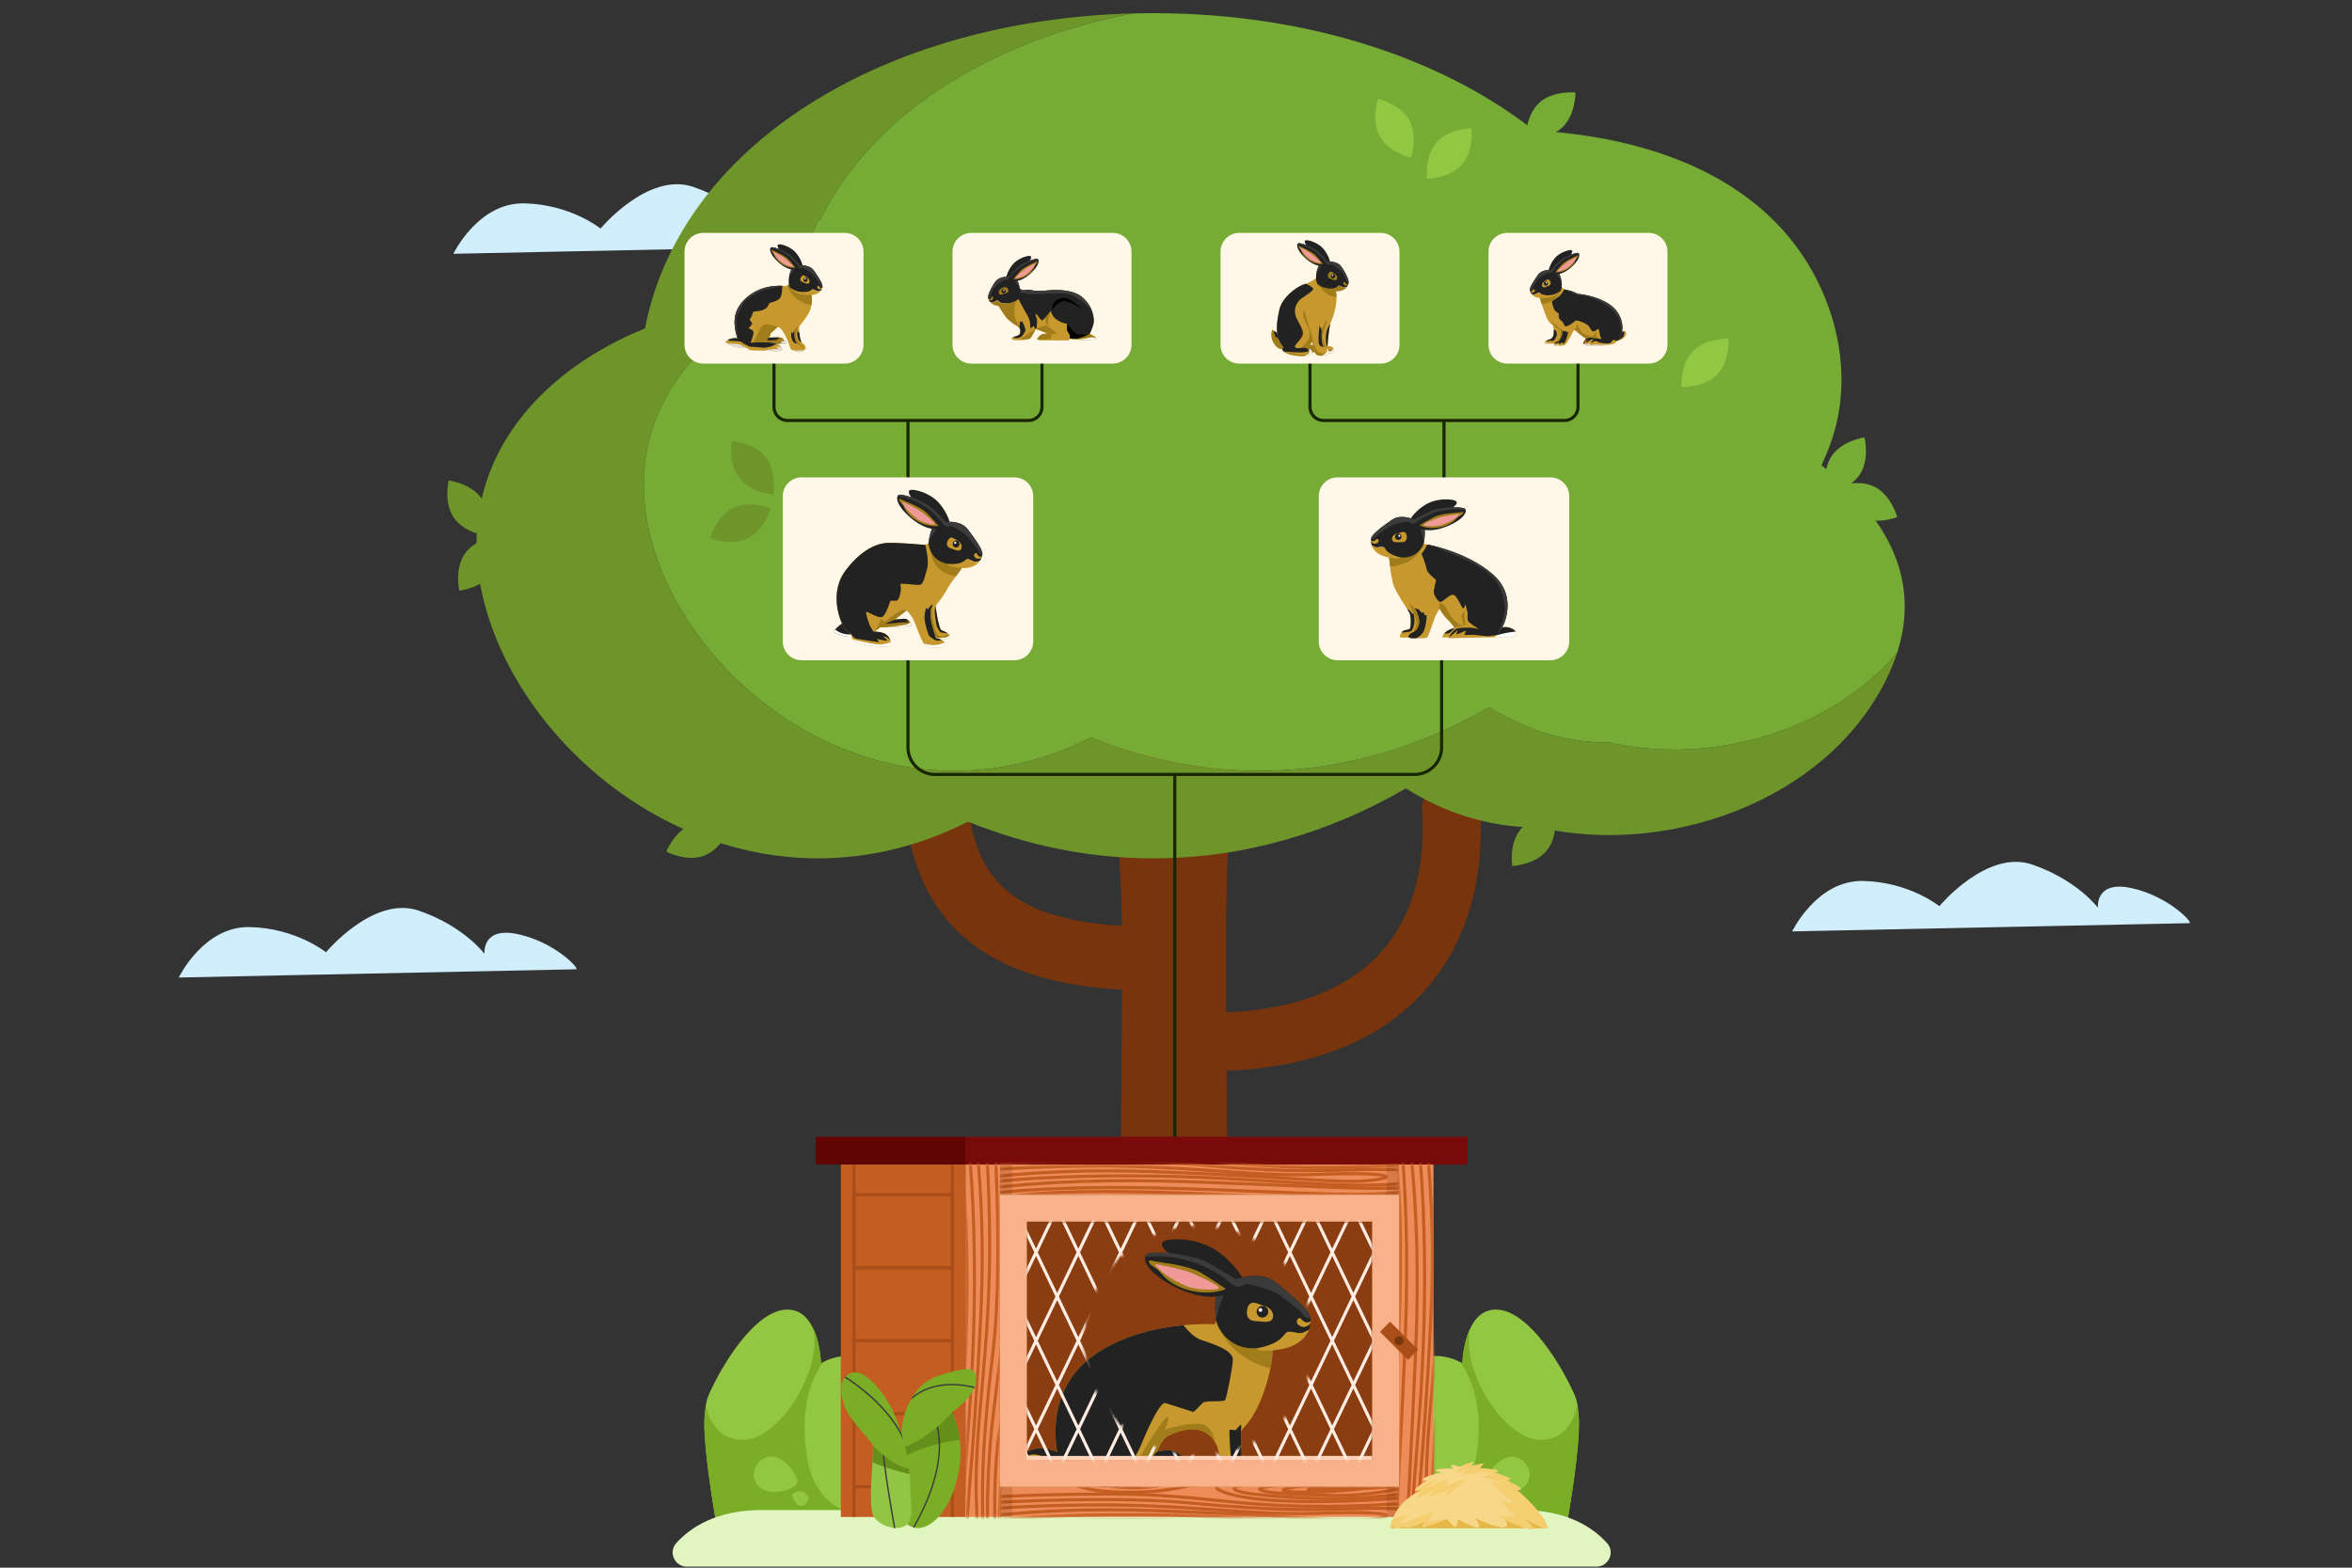<svg width="756" height="504" fill="none" xmlns="http://www.w3.org/2000/svg">
    <rect width="100%" height="100%" fill="#333333" stroke="none"/>
    <g clip-path="url(#prefix__clip0_707_11234)">
        <path
            d="M145.729 81.588s7.942-16.546 22.831-16.213c14.888.332 24.483 8.104 24.483 8.104S208.264 55.12 222.82 60.08c14.556 4.961 21.174 13.896 21.174 13.896s-.992-8.935 10.919-6.285c11.912 2.649 19.855 11.252 18.53 11.252-1.324 0-127.714 2.649-127.714 2.649v-.005z"
            fill="#D1EEFD" />
        <path
            d="M387.556 344.374a9.351 9.351 0 01-9.353-9.353 9.351 9.351 0 019.353-9.354c25.234 0 43.96-6.326 55.65-18.801 13.06-13.942 14.763-32.804 13.891-46.177-.337-5.152 3.571-9.605 8.724-9.942 5.152-.302 9.605 3.571 9.942 8.724 1.597 24.468-4.946 45.279-18.907 60.183-15.367 16.404-38.687 24.72-69.3 24.72z"
            fill="#77340D" />
        <path
            d="M359.528 445.515c.685-69.048 1.133-120.563 1.133-136.811 0-68.202-7.897-59.146-7.897-59.146 0-13.548 11.085-24.634 24.629-24.634 13.549 0 24.634 11.086 24.634 24.634 0 0-7.968-26.316-7.968 59.146 0 19.738.423 70.765 1.078 137.571l-35.609-.76z"
            fill="#77340D" />
        <path
            d="M377.392 318.51c-27.616 0-85.085 0-86.837-64.782-.152-5.611 4.276-10.285 9.887-10.436 5.585-.116 10.284 4.276 10.435 9.887 1.023 37.831 24.166 45.003 66.515 45.003 5.616 0 10.164 4.553 10.164 10.164s-4.553 10.164-10.164 10.164z"
            fill="#77340D" />
        <path
            d="M609.819 209.775c-21.622 25.676-60.44 36.294-92.211 28.955-.212 0-.423.021-.635.021-14.042 0-27.147-4.387-38.268-11.409-21.824 12.688-47.048 20.464-73.924 20.464-19.078 0-37.321-3.923-54.108-10.728-13.247 6.714-28.125 10.728-43.86 10.728-55.171 0-99.897-49.223-99.897-91.939 0-28.412 19.789-51.077 49.274-63.084 8.628-44.831 51.59-77.741 107.966-88.46 2.15-.054 4.311-.085 6.482-.085 48.599 0 92.282 13.987 122.492 37.735 36.45 1.904 75.509 14.793 91.974 50.296 7.595 16.379 9.348 35.106 2.599 52.099a80.05 80.05 0 01-2.231 5.198c19.446 15.327 32.355 35.181 24.347 60.214v-.005z"
            fill="#76AB35" />
        <path
            d="M609.82 209.773c-.916 2.876-2.115 5.817-3.606 8.834-19.487 39.307-70.811 56.789-111.577 47.375-.232 0-.464.02-.695.02-15.433 0-29.833-4.82-42.062-12.536-23.984 13.947-51.711 22.489-81.246 22.489-20.968 0-41.014-4.312-59.468-11.796-14.551 7.379-30.905 11.796-48.201 11.796-60.631 0-109.789-54.099-109.789-101.046 0-31.227 21.748-56.138 54.149-69.34C218.683 46.59 284.094 6.377 364.152 4.317c-56.381 10.713-99.338 43.628-107.966 88.46-29.48 12.007-49.274 34.672-49.274 63.084 0 42.721 44.726 91.939 99.897 91.939 15.74 0 30.618-4.019 43.86-10.728 16.787 6.809 35.03 10.728 54.108 10.728 26.876 0 52.1-7.772 73.924-20.464 11.121 7.021 24.226 11.408 38.268 11.408.212 0 .423-.02.635-.02 31.771 7.338 70.589-3.279 92.211-28.956l.005.005z"
            fill="#6E952A" />
        <path
            d="M494.754 33.051c4.417-4.04 11.66-3.314 11.66-3.314s.075 7.273-4.342 11.317c-4.417 4.04-11.66 3.315-11.66 3.315s-.075-7.273 4.342-11.318zM245.312 87.377c5.988 0 10.838 5.42 10.838 5.42s-4.855 5.419-10.838 5.419c-5.989 0-10.839-5.42-10.839-5.42s4.855-5.419 10.839-5.419z"
            fill="#76AB35" />
        <path
            d="M544.157 112.877c4.175-4.286 11.448-3.984 11.448-3.984s.494 7.258-3.682 11.549c-4.175 4.287-11.448 3.984-11.448 3.984s-.493-7.257 3.682-11.549zM452.957 38.577c2.921 5.227.559 12.108.559 12.108s-7.102-1.592-10.018-6.82c-2.921-5.228-.559-12.108-.559-12.108s7.102 1.591 10.018 6.82zM461.777 45.774c3.954-4.493 11.232-4.553 11.232-4.553s.861 7.222-3.092 11.72c-3.954 4.493-11.232 4.553-11.232 4.553s-.861-7.222 3.092-11.72z"
            fill="#92C643" />
        <path
            d="M226.216 275.133c-5.62 2.065-12.042-1.349-12.042-1.349s2.689-6.76 8.305-8.825c5.621-2.065 12.043 1.35 12.043 1.35s-2.69 6.759-8.306 8.824zM237.61 153.711c-3.677-4.725-2.377-11.887-2.377-11.887s7.257.504 10.934 5.228c3.677 4.725 2.378 11.887 2.378 11.887s-7.258-.504-10.935-5.228zM240.382 173.041c-5.369 2.649-12.118-.06-12.118-.06s1.954-7.012 7.323-9.661c5.369-2.649 12.118.061 12.118.061s-1.954 7.011-7.323 9.66zM265.508 194.755c4.568-3.868 11.776-2.871 11.776-2.871s-.202 7.273-4.77 11.141c-4.568 3.868-11.776 2.871-11.776 2.871s.202-7.273 4.77-11.141zM497.14 273.492c-3.807 4.618-11.075 4.92-11.075 4.92s-1.098-7.192 2.71-11.811c3.807-4.618 11.075-4.92 11.075-4.92s1.098 7.192-2.71 11.811z"
            fill="#6E952A" />
        <path
            d="M597.701 166.196c-5.344-2.705-7.222-9.731-7.222-9.731s6.779-2.644 12.118.061c5.344 2.704 7.222 9.73 7.222 9.73s-6.779 2.645-12.118-.06z"
            fill="#76AB35" />
        <path
            d="M597.731 152.646c-3.349 4.962-10.556 5.954-10.556 5.954s-1.778-7.057 1.571-12.018 10.557-5.953 10.557-5.953 1.778 7.056-1.572 12.017z"
            fill="#76AB35" />
        <path
            d="M145.883 166.448c-3.39-4.936-1.673-12.003-1.673-12.003s7.218.927 10.608 5.863c3.389 4.936 1.672 12.002 1.672 12.002s-7.218-.926-10.607-5.862zM158.317 184.196c-3.465 4.88-10.693 5.701-10.693 5.701s-1.611-7.096 1.854-11.977c3.465-4.88 10.693-5.701 10.693-5.701s1.611 7.096-1.854 11.977z"
            fill="#6E952A" />
        <path
            d="M57.469 314.257s7.943-16.546 22.831-16.213c14.888.332 24.483 8.104 24.483 8.104s15.221-18.359 29.777-13.398c14.556 4.961 21.174 13.896 21.174 13.896s-.992-8.935 10.92-6.286c11.911 2.65 19.854 11.252 18.53 11.252-1.325 0-127.715 2.65-127.715 2.65v-.005zM576.057 299.434s7.943-16.545 22.831-16.213c14.888.333 24.483 8.104 24.483 8.104s15.221-18.358 29.777-13.397c14.556 4.961 21.174 13.896 21.174 13.896s-.992-8.935 10.92-6.286c11.911 2.649 19.854 11.252 18.529 11.252-1.324 0-127.714 2.649-127.714 2.649v-.005z"
            fill="#D1EEFD" />
        <path
            d="M291.855 135.181v18.293M334.925 116.886v13.926a4.365 4.365 0 01-4.366 4.367H253.15a4.365 4.365 0 01-4.367-4.367v-13.926M464.141 135.181v18.293M507.214 116.887v13.926a4.365 4.365 0 01-4.366 4.367h-77.409a4.365 4.365 0 01-4.367-4.367v-13.926M377.613 248.973v116.493M463.373 212.548v27.727a8.696 8.696 0 01-8.698 8.698H300.548a8.696 8.696 0 01-8.698-8.698v-27.727"
            stroke="#192602" strokeWidth="2.516" stroke-linecap="round" stroke-linejoin="round" />
        <path
            d="M271.507 74.875h-45.445a6.044 6.044 0 00-6.044 6.044v29.923a6.044 6.044 0 006.044 6.044h45.445a6.044 6.044 0 006.044-6.044V80.919a6.044 6.044 0 00-6.044-6.044zM357.65 74.875h-45.446a6.044 6.044 0 00-6.044 6.044v29.923a6.044 6.044 0 006.044 6.044h45.446a6.044 6.044 0 006.044-6.044V80.919a6.044 6.044 0 00-6.044-6.044zM443.795 74.875h-45.446a6.044 6.044 0 00-6.044 6.044v29.923a6.044 6.044 0 006.044 6.044h45.446a6.044 6.044 0 006.044-6.044V80.919a6.044 6.044 0 00-6.044-6.044zM529.933 74.875h-45.446a6.044 6.044 0 00-6.044 6.044v29.923a6.044 6.044 0 006.044 6.044h45.446a6.044 6.044 0 006.044-6.044V80.919a6.044 6.044 0 00-6.044-6.044zM326.059 153.472h-68.413a6.044 6.044 0 00-6.044 6.044v46.695a6.044 6.044 0 006.044 6.044h68.413a6.044 6.044 0 006.044-6.044v-46.695a6.044 6.044 0 00-6.044-6.044zM498.348 153.472h-68.413a6.044 6.044 0 00-6.044 6.044v46.695a6.044 6.044 0 006.044 6.044h68.413a6.044 6.044 0 006.044-6.044v-46.695a6.044 6.044 0 00-6.044-6.044z"
            fill="#FFF8E9" />
        <path
            d="M510.693 110.152c-.151.217-.584.333-.967.373-.126.015-.247.02-.348.015-.105 0-.196-.01-.251-.025-.277-.08-.207-.297-.207-.297-.005-.03.035-.166.116-.343.116-.246.312-.579.579-.831.071-.065.141-.126.222-.176 1.153-.252 1.103.922.851 1.284h.005z"
            fill="#9D542C" />
        <path
            d="M519.658 109.609s-.297.776-1.471 1.058c-.045.01-.181.035-.392.07-1.738.287-8.432 1.219-8.412-.186a.91.91 0 01.166-.484c.308-.488.942-.866.942-.866s-.544-.327-.644-.327c0 0-.635-.333-1.295-.842-.66-.508-2.226-1.939-2.523-1.939-.242 0-1.617 3.022-2.564 4.297-.09.12-.196.231-.317.327a2.163 2.163 0 01-.418.262 1.827 1.827 0 01-.519.151c-.912.126-2.09.025-2.619 0-.7-.03-.121-.73-.121-.73s-2.594.403-2.911-.041c-.136-.191-.101-.357-.02-.483.111-.161.297-.257.297-.257.342-.166.776-.353 1.249-.509 1.078-.357 1.299-1.319 1.32-2.035.005-.241 0-.579-.031-.931-.05-.69-.156-1.436-.287-1.582-.191-.221-.942-.645-1.556-1.647-.398-.645-1.279-3.123-1.854-4.8l-.09-.267c-.141-.403-.252-.745-.333-.982 0 0-.503-1.607-.206-2.231.297-.625 6.2-2.146 6.966-2.241 0 0 .463.13.624.654 0 0 2.589.318 4.382 1.43 0 0 6.049.439 10.366 3.436 4.316 2.997 4.381 7.666 3.898 8.743 0 0 .881-.639 1.279 0 .398.64.066 2.378-2.906 2.952z"
            fill="#C7982E" />
        <path
            d="M521.928 107.779c-.217.837-1.441 1.466-1.995 1.713-.1.045-.176.075-.221.096a.228.228 0 01-.046.015s-1.032-.418-1.138-.333c-.101.086-.75.897-1.143 1.088-.398.192-1.778-.03-2.7-.131-.927-.1-1.304-.513-1.718-.589-.413-.076-1.369.625-1.511.478-.141-.141.806-.967.751-.967-.055 0-.453 0-.685.01-.232.011-1.375 1.033-1.672.902-.333-.141.73-.881.609-.871-.131.01-1.274.317-.796-.156.051-.046.111-.106.192-.172.539-.458 2.322-.282 3.591-.085.771.121 1.355.246 1.355.246s-.176-.352-.398-.871c-.222-.519-.373-2.211-.64-2.357-.262-.146-.992.851-1.672.74-.685-.11-.967-1.188-1.521-1.808-.549-.614-3.788-2.171-4.377-1.511-.589.66-2.568 1.924-3.022 1.672-.453-.251-.559-.851-.72-1.143-.161-.292-.836-.735-1.174-1.173-.337-.439-.251-1.542-.251-1.718 0-.176-.897-.574-1.25-1.058-.352-.483-.936-2.23-.926-2.76.015-.529 1.969-1.158 2.966-2.468.972-1.269.836-1.52.831-1.53 0 0 2.589.316 4.382 1.43 0 0 6.049.438 10.366 3.434 4.316 2.997 4.382 7.666 3.898 8.744.725-.196.917.035.64 1.123l-.005.01z"
            fill="#222" />
        <path
            d="M521.287 106.657c-.141 1.909-.932 2.604-1.355 2.836-.146.08-.251.105-.267.11a.209.209 0 00.046-.015c.211-.095 1.062-.624 1.274-2.976.242-2.7-.594-6.145-5.55-9.036-4.956-2.896-8.538-2.705-8.538-2.705-1.4-.922-4.205-1.813-4.251-1.823 0 0 2.589.317 4.382 1.43 0 0 6.049.438 10.366 3.435 4.316 2.997 4.382 7.666 3.898 8.744h-.005z"
            fill="#3B3B3B" />
        <path
            d="M502.88 110.177c-.343.333-.574.464-.574.343s.085-.408-.111-.418c-.197-.01-.66.262-.791.463-.131.197-.297-.136-.297-.297 0-.161-.595.056-.67.111-.076.055-.463.453-.463.307 0-.146.261-.519.196-.519s-.186-.02-.705.277c0 0 .101-.191.302-.352a.948.948 0 01.514-.207c.549-.045.725-.166.725-.166s.816-1.143 1.012-1.884c.197-.74.046-1.783.131-1.752.091.035.343.443.585.483.241.046.418-.176.539-.196.12-.02.317.519.382.549.066.035.308-.242.428-.222.121.02-.871 3.148-1.213 3.48h.01zM500.4 107.634c-.005.595-.851 1.859-1.077 1.929-.227.076-.721.015-.977-.035-.257-.05-1.129.322-1.204.267-.076-.055.236-.237.221-.262-.015-.03-.488.081-.513.086a10.23 10.23 0 011.249-.509c1.078-.358 1.299-1.32 1.319-2.035.005-.242 0-.579-.03-.932a.435.435 0 00.156.116c.116.02.051-.272.126-.287.076-.015.227.302.317.307.086.005.051-.261.101-.196.051.065.323.957.318 1.551h-.006z"
            fill="#222" />
        <path
            d="M502.02 107.835c-.196.74-1.012 1.884-1.012 1.884s-.177.12-.725.166a.955.955 0 00-.514.206s.191-.377.534-.503c.342-.126.785-.237 1.047-1.028.262-.791.408-1.994.308-2.156-.101-.166-1.783-1.385-1.98-1.551-.196-.166-1.133-1.37-.967-1.39.166-.02 2.181 1.778 2.498 1.985.318.211.947.639.947.639-.085-.035.066 1.013-.131 1.753l-.005-.005zM513.432 108.786c-1.269-.196-3.052-.372-3.591.086 0 0-.634-.333-1.294-.841-.66-.509-2.226-1.939-2.524-1.939 0 0 .363-.353.63-.937.262-.584.232-1.033.307-.937.076.101 1.224 2.483 1.577 2.76.352.277 2.115 1.017 2.845 1.033.736.015 1.194-.564 1.194-.564s.474-.912.584-.927c.111-.01-.156.559-.156 1.047 0 .323.257.877.428 1.219zM502.02 92.394s-.81 4.618-6.426 5.46c-.141-.404-.252-.746-.333-.983 0 0-.503-1.606-.206-2.231.297-.625 6.2-2.146 6.965-2.241v-.005z"
            fill="#A07C1A" />
        <path
            d="M491.73 93.244c0 .03.011.06.016.086.025.116.06.237.1.368.025.075.056.15.091.226.086.202.201.413.353.61.287.075.594.136.8.13.484-.01 1.028-.508 1.511-.558.484-.05.736.972 3.456.816a6.19 6.19 0 003.475-1.32c.015-.03.03-.06.05-.09.464-.882.479-1.98.338-2.957-.202-1.38-.721-2.534-.721-2.534s1.965-.17 4.478-2.704c1.919-1.934 2.151-3.259 1.848-3.778a.447.447 0 00-.402-.242c-.086 0-.182.01-.288.026 0 0-.05.005-.075.01h-.01c-.025 0-.051.01-.071.01-.015 0-.03.005-.045.01h-.03s-.005.005-.01.005a2.19 2.19 0 00-.232.055c-.01 0-.02.005-.03.005h-.015c-.056.015-.111.025-.162.04-.03.01-.065.016-.095.026a.606.606 0 00-.091.025c-.03.01-.055.015-.086.025-.03.01-.06.015-.085.025h-.005c-.01 0-.025.01-.04.01a.094.094 0 00-.041.01h-.005a.093.093 0 01-.035.01h-.005l-.04.016c-.015 0-.026.01-.041.01-.005 0-.01.005-.02.005-.005 0-.015 0-.02.005-.01 0-.02.005-.035.01l-.046.015c-.005 0-.01 0-.015.005-.005 0-.015 0-.02.005-.085.025-.161.056-.226.076-.005 0-.016 0-.021.005l-.055.015c-.005 0-.01.005-.015.005-.01 0-.015.005-.025.01-.005 0-.01 0-.015.005h-.005-.011c-.03.01-.06.02-.08.03h-.005c-.01 0-.02.005-.025.01h-.01c.065-.096.785-1.078.206-1.355-.609-.287-3.641.575-5.278 2.438-1.642 1.869-2.08 3.888-2.08 3.888s-2.292-.04-3.41 1.552c-1.083 1.536-2.73 3.923-2.629 4.85l-.016.055z"
            fill="#222" />
        <path
            d="M507.128 82.078s-1.44.726-1.878.907c-.439.181-2.408 1.168-3.189 2.015-.78.846-2.145 2.488-2.135 2.523.01.035 1.229.171 2.73-.408 1.501-.58 2.508-1.48 3.117-2.297.61-.816.585-1.314.993-1.727.408-.413.745-1.023.367-1.018l-.005.005z"
            fill="#A07C1A" />
        <path
            d="M506.458 82.737s-2.558 1.32-3.304 1.934c-.745.615-2.745 2.327-2.528 2.554.216.226 2.513-.534 3.289-1.159.775-.624 1.526-1.38 1.929-1.904.408-.528.926-1.37.846-1.46-.081-.09-.237.035-.237.035h.005z"
            fill="#F09999" />
        <path
            d="M491.73 93.243c.156.035.433.086.66-.448.282-.66.609-1.088 1.712-2.624.771-1.068 2.383-1.995 3.299-2.463a.459.459 0 01.363-.026c.312.101.645.096.932-.065h.01a.936.936 0 00.337-.338c.565-.921 3.143-4.684 8.482-5.741a.455.455 0 00-.403-.242c-.675 0-2.15.549-2.211.569 0 0-2.745 1.113-3.792 2.156-1.048 1.037-2.594 2.775-2.594 2.775s-.564.055-.761.045c0 0-2.292-.04-3.41 1.552-1.083 1.54-2.73 3.923-2.629 4.855l.005-.005zM500.307 88.168s.73.716 1.611 2.388c-.201-1.38-.72-2.534-.72-2.534l-.891.141v.005z"
            fill="#3B3B3B" />
        <path
            d="M496.275 90.595c.207-.136.408-.282.605-.438.307-.247.826-.524 1.203 0 .575.79.373 1.436-.151 1.672-.523.237-.302.111-.75.297-.448.187-1.229.514-1.476-.13-.206-.54.05-1.053.574-1.406l-.005.005zM491.846 93.697c.025.076.055.151.085.227.277.15.67.276.972.085.241-.15.357-.312.412-.453a.428.428 0 00-.322-.558c-.075-.015-.141 0-.181.055-.106.186-.242.539-.544.634a.861.861 0 01-.422.01zM492.29 94.533c.423.56 1.118 1.058 2.262 1.214 1.939.262 5.802-.09 6.975-2.14a6.186 6.186 0 01-3.475 1.319c-2.72.151-2.971-.866-3.455-.816-.484.05-1.027.544-1.511.56-.207.004-.514-.056-.801-.132l.005-.005z"
            fill="#C7982E" />
        <path d="M496.891 91.833a.65.65 0 100-1.3.65.65 0 000 1.3z" fill="#222" />
        <path d="M497.034 91.137a.206.206 0 100-.411.206.206 0 000 .411z" fill="#F5F5F5" />
        <path
            d="M499.473 110.399s-2.594.403-2.911-.04c-.136-.192-.101-.358-.02-.484.05.146.206.317.64.393.861.151 2.286.131 2.286.131h.005zM502.732 110.979a1.827 1.827 0 01-.519.151c-.912.126-2.09.025-2.619 0-.7-.03-.121-.731-.121-.731s-.111.323-.01.338c.101.015.277-.202.312-.146.036.05-.085.297.257.302.338.005.685-.227.771-.176.085.055-.061.221.141.252.176.025 1.012.151 1.783.005l.005.005z"
            fill="#DFDFDF" />
        <path
            d="M509.544 110.067a.982.982 0 00-.166.478c-.106 0-.196-.01-.252-.025-.276-.081-.206-.297-.206-.297-.005-.03.035-.166.116-.342 0 0-.106.372.055.418.156.045.433-.217.448-.232h.005z"
            fill="url(#prefix__paint0_linear_707_11234)" />
        <path
            d="M517.792 110.736c-1.737.287-8.431 1.219-8.411-.186 0-.166.065-.327.166-.484 0 0 .045.282.181.464.056.07.121.126.212.146.307.06.851-.433.967-.338.116.096.071.6.479.615.407.015 1.485-.317 2.357-.156.67.126 2.931-.01 4.044-.061h.005z"
            fill="#DFDFDF" />
        <path
            d="M428.502 111.808c-.277-.313-.816-.549-1.783-.554 0 0 .267-4.77.846-7.042.086-.327.171-.604.272-.806.61-1.274 1.834-4.764 1.758-7.963-.02-.775-.111-1.536-.307-2.236a1.483 1.483 0 00-.051-.171c-1.118-3.632-5.812-3.959-5.812-3.959s-1.531 1.4-3.682 2.156c-.161.055-.327.11-.498.161a6.528 6.528 0 00-.993.388c-.352.166-.73.373-1.118.61-2.387 1.465-5.228 4.195-5.888 7.141-.518 2.337-1.032 5.062-.715 7.54.212 1.677.801 3.244 2.01 4.508 0 0-.343.206-.317.68a1.107 1.107 0 00.115.433.958.958 0 00.151.212c.64.69 2.69 1.43 5.501 1.551.342.015.649.015.931.005 1.219-.045 1.919-.297 2.312-.574.368-.257.464-.539.464-.69h.035l.972.04s.096 1.038 1.712 1.108c.111 0 .217.005.323.005 1.093.005 1.919-.201 2.261-.524a.483.483 0 00.176-.337s1.209.141 1.466-.443c.131-.303.207-.771-.06-1.159a.702.702 0 00-.076-.095l-.005.015zm-7.53-.988c.403-.241.786-.951.786-.951l.438 1.062-1.224-.116v.005z"
            fill="#C7982E" />
        <path
            d="M422.198 110.932l-1.224-.116c.403-.242.786-.952.786-.952s.121-.287.186-.886c-.206-.791-.408-1.592-.655-2.327a65.288 65.288 0 01-.236-.726c-.801-2.493-1.758-5.968-1.854-6.32l-.01-.03s-.7 1.379 0 3.021 2.236 3.652 1.642 5.677c-.594 2.024-2.69 3.581-2.69 3.581s.544 0 1.521.085c.978.086 2.06 1.919-.871 2.06-2.931.141-6.301-1.098-6.301-1.098.64.69 2.69 1.431 5.5 1.557.761.035 1.37 0 1.859-.076.05-.01.101-.015.146-.025.232-.04.438-.096.609-.156.02-.005.041-.015.061-.02.02-.005.04-.016.06-.026a2.155 2.155 0 00.509-.267s.01-.005.015-.01c.02-.015.035-.025.05-.04.005 0 .01-.01.02-.015.016-.01.031-.025.041-.035l.075-.071c.015-.015.031-.03.046-.05.02-.02.035-.04.05-.056a.597.597 0 00.101-.156c.005-.015.01-.03.02-.04a.397.397 0 01.02-.045c.005-.015.01-.031.015-.041 0-.015.01-.03.01-.04 0-.02.005-.035.01-.05v-.036l1.003.041-.509-2.312h-.005zM412.218 112.261c-.041.01-1.501.298-2.846-1.989a5.43 5.43 0 01-.524-1.184c-.539-1.773.086-3.112.086-3.112a18.844 18.844 0 00.624.397c.267.182.605.419.967.696.081.654.222 1.289.433 1.898.333.952.837 1.839 1.577 2.609 0 0-.343.207-.317.68v.005z"
            fill="#A07C1A" />
        <path
            d="M428.637 113.062c-.257.579-1.466.443-1.466.443-.025.534-1.143.922-2.76.851-1.616-.07-1.712-1.108-1.712-1.108l-.509-2.312-.438-1.063s.121-.282.186-.886c.529 2.015 1.073 3.944 2.363 4.432 1.798.68 2.498 0 2.654-.438.156-.438-.559-1.325-1.415-1.486-.761-.141-.857-3.561-.721-4.941a2.66 2.66 0 01.061-.408c.211-.886 1.35-2.866 1.395-3.797 0 0 .07 1.304-.161 2.165-.232.862-1.073 2.494-1.003 3.677.071 1.189.721 3.027 1.27 3.526.549.503 1.616.911 1.989.841.186-.035.217-.353.192-.66.266.388.196.856.06 1.159l.015.005zM429.593 95.443c-4.141-.07-5.939-4.624-5.939-4.624 2.72 2.68 5.631 2.383 5.631 2.383.197.705.292 1.46.308 2.236v.005z"
            fill="#A07C1A" />
        <path
            d="M433.503 90.904c0 .03-.01.06-.015.09a2.728 2.728 0 01-.111.394c-.025.08-.061.161-.096.242a3.391 3.391 0 01-.378.654c-.307.08-.634.146-.856.141-.519-.015-1.103-.544-1.622-.599-.519-.055-.272 1.128-3.188.967a6.618 6.618 0 01-3.727-1.415c-.015-.03-.035-.06-.056-.096-.498-.947-.513-2.12-.362-3.173.216-1.48.77-2.715.77-2.715s-2.105-.181-4.805-2.901c-2.054-2.075-2.306-3.495-1.979-4.05a.493.493 0 01.428-.261c.091 0 .197.01.307.025.026 0 .056.005.081.01h.01c.025 0 .05.01.076.015.015 0 .035.005.05.01h.035s.005.005.01.005c.081.015.167.035.247.055.015 0 .025.006.035.006h.015l.172.045.1.03c.031.005.061.02.096.025.03.01.061.02.091.025.03.01.06.02.09.026h.006c.015 0 .025.01.04.015a.08.08 0 01.045.015h.005l.04.015h.006l.045.015c.015 0 .03.01.045.015.005 0 .015.005.02.005.005 0 .015 0 .02.005.016 0 .026.005.036.01l.05.016c.005 0 .01 0 .015.005.005 0 .015 0 .02.005l.247.08c.005 0 .015 0 .02.005.02.005.041.015.056.02.005 0 .01.005.015.005.01 0 .02.005.025.01.005 0 .015 0 .02.005h.015c.036.016.061.02.086.03h.005c.015 0 .02.006.03.01h.01c-.07-.1-.841-1.158-.221-1.45.654-.307 3.903.615 5.661 2.614 1.758 2.005 2.231 4.17 2.231 4.17s2.458-.04 3.657 1.663c1.163 1.652 2.412 4.12 2.306 5.112l.026.05z"
            fill="#222" />
        <path
            d="M417.506 79.019s1.546.775 2.014.972c.469.196 2.584 1.254 3.42 2.16.836.907 2.302 2.67 2.292 2.71-.01.04-1.32.187-2.926-.438-1.607-.624-2.69-1.587-3.345-2.463-.654-.876-.624-1.41-1.062-1.853-.439-.444-.796-1.098-.393-1.088z"
            fill="#A07C1A" />
        <path
            d="M418.221 79.723s2.745 1.415 3.541 2.075c.795.66 2.941 2.493 2.709 2.74-.231.246-2.699-.575-3.53-1.24-.832-.664-1.637-1.48-2.071-2.044-.433-.564-.992-1.471-.906-1.567.085-.095.252.036.252.036h.005z"
            fill="#F09999" />
        <path
            d="M433.504 90.904c-.167.04-.469.096-.711-.483-.302-.71-.136-1.078-1.319-2.725-.826-1.143-2.559-2.14-3.536-2.64a.547.547 0 00-.388-.03c-.332.106-.695.101-.997-.07h-.01a1.034 1.034 0 01-.363-.358c-.604-.992-3.369-5.026-9.096-6.154a.493.493 0 01.428-.262c.72 0 2.307.589 2.367.61 0 0 2.942 1.193 4.065 2.31 1.123 1.114 2.78 2.972 2.78 2.972s.605.061.816.05c0 0 2.458-.04 3.657 1.663 1.163 1.652 2.412 4.12 2.301 5.112l.006.005zM424.819 85.55s-.78.766-1.727 2.564c.216-1.48.77-2.715.77-2.715l.957.151z"
            fill="#3B3B3B" />
        <path
            d="M429.134 88.149a9.38 9.38 0 01-.65-.469c-.333-.267-.887-.559-1.29 0-.614.846-.402 1.541.162 1.793.564.252.327.116.806.323.478.206 1.319.554 1.581-.141.222-.58-.055-1.129-.614-1.506h.005zM433.376 91.388c-.025.08-.06.16-.096.241-.297.167-.715.298-1.042.096-.262-.161-.388-.337-.444-.488a.463.463 0 01.343-.6c.081-.015.156 0 .191.06.116.197.257.58.585.68.156.051.317.036.453.01h.01zM432.902 92.284c-.453.6-1.198 1.134-2.427 1.3-2.08.282-5.712-.005-6.971-2.206a6.621 6.621 0 003.727 1.415c2.916.166 2.669-1.017 3.188-.967.519.05 1.103.584 1.622.6.222.005.549-.06.856-.142h.005z"
            fill="#A07C1A" />
        <path d="M428.48 89.478a.694.694 0 100-1.389.694.694 0 000 1.389z" fill="#222" />
        <path d="M428.33 88.737a.221.221 0 100-.442.221.221 0 000 .442z" fill="#F5F5F5" />
        <path
            d="M416.433 101.413c.64 2.11 2.876 4.739 2.247 6.361-.63 1.622-2.604 3.143-2.448 3.747.156.604 1.909.338 1.909.338s2.296-.333 2.478.805c.181 1.139-8.003.418-8.134.242a17.56 17.56 0 01-.152-.211c-.01-.015-.015-.036-.025-.051a1.235 1.235 0 01-.09-.383c-.026-.478.317-.679.317-.679-1.209-1.27-1.798-2.836-2.01-4.508-.312-2.483.197-5.203.716-7.54.659-2.947 3.495-5.677 5.887-7.142a10.91 10.91 0 011.119-.61 6.51 6.51 0 01.992-.387c.171-.05.337-.101.498-.162 0 0 2.388 1.058 2.352 1.693-.035.634-2.397 2.04-3.868 3.127-1.47 1.088-2.427 3.254-1.788 5.365v-.005z"
            fill="#222" />
        <path
            d="M410.96 108.966a3.62 3.62 0 01-.659-.489c-.741-.664-.786-1.586-.746-2.105.267.181.605.418.967.695.081.655.222 1.29.433 1.899h.005z"
            fill="#222" />
        <path
            d="M421.697 113.203c0 .151-.101.428-.463.69-.393.277-1.093.534-2.312.575 0 0 1.662-.429 1.919-1.078.257-.655-.322-1.249.136-1.108.725.221.725.926.725.926l-.005-.005zM427.168 113.501c0 .121-.065.232-.176.337-.343.318-1.169.529-2.262.524.066-.02 2.514-.75 1.763-2.362 0 0 .499.131.635.972.025.156.04.332.035.539l.005-.01z"
            fill="#fff" />
        <path
            d="M428.64 113.063c-.257.579-1.466.443-1.466.443 0-.207-.01-.383-.035-.539.176.045.513.066.936-.201.388-.247.429-.675.429-.957.025.03.05.06.075.095.267.388.197.857.061 1.159z"
            fill="#fff" />
        <path
            d="M425.552 111.495s-1.265.161-1.602-.917c-.343-1.078.055-5.223.196-5.737.141-.508.212.68.267.715.056.036.292-.362.267-.151-.025.212.131 1.008.131 1.008l.02.136c-.136 1.38-.04 4.8.721 4.941v.005zM427.564 104.212c-.579 2.276-.846 7.041-.846 7.041-.619.257-.765-3.067-.252-4.855.514-1.788 1.103-2.186 1.103-2.186h-.005z"
            fill="#222" />
        <path
            d="M320.696 97.908s.313.554.907 1.466c.287.443.645.977 1.063 1.566.141.201.292.408.448.624.957 1.31 2.282 2.257 3.259 2.892.584.382 1.042.649 1.214.821l.03.03a.89.89 0 01.136.216c.005.015.015.031.015.041.247.549.287 1.526-.156 2.014-.373.408-1.496.579-2.09.867-.242.115-.398.256-.373.438.085.629 3.042.539 4.085.383 1.027-.147 3.641-3.405 3.727-3.506l4.009 1.511h-.01a1.324 1.324 0 00-.171-.02h-.01c-.262-.01-.771.025-1.491.317-.056.025-.121.051-.182.076-.866.388-1.188 1.153-1.294 1.541a.192.192 0 00.186.247c.423 0 1.36 0 2.483.005 2.69.005 6.457.01 6.875-.005.66-.025.413-.62.413-.62h.005c.192.076.514.141.912.197 2.362.337 7.595.398 7.56-.197-.04-.7-2.025-1.415-2.025-1.415s0-.005.01-.02c.101-.202.857-1.748 1.229-3.198.398-1.552-.07-5.445-3.425-8.472-3.359-3.027-9.836-2.503-11.886-2.282-2.05.222-4.236.046-4.921-.206-.69-.247-2.035.11-2.256.126-.222.015-1.199-.51-1.199-.51-.045.555-.408 1.185-.937 1.834a.276.276 0 01-.035.046c-.076.09-.151.18-.232.272-.065.075-.136.15-.201.226-.464.499-.987.998-1.516 1.471-.68.61-1.35.937-2.196 1.088-.126.02-.247.04-.368.055a8.618 8.618 0 01-1.581.066l-.016.015h.005z"
            fill="#C7982E" />
        <path
            d="M326.576 94.987l.826 1.158s1.305 2.62 2.181 4.1c.876 1.476 1.496 2.659 1.526 3.883.03 1.224.03 1.385.187 1.4.156.01.957-.826.957-.826s.423 1.199.71 1.063c.287-.146.317-1.138.387-2.337.066-1.199-.795-2.443-.387-2.468.408-.025 1.445 1.914 1.909 2.05.463.136 2.956-3.072 2.956-3.072s.081 3.112 5.178 4.185c0 0 .942 4.13 4.221 3.838a14.423 14.423 0 003.011-.584c.101-.202.857-1.748 1.229-3.198.217-.847.177-2.388-.448-4.11-.519-1.43-1.45-2.987-2.977-4.362-3.359-3.027-9.836-2.503-11.886-2.282-2.05.222-4.236.046-4.921-.206-.69-.247-2.035.11-2.256.126-.222.015-1.199-.51-1.199-.51-.02.223-.086.454-.196.696a5.67 5.67 0 01-.736 1.138.276.276 0 01-.035.046c-.076.09-.151.18-.232.272h-.005z"
            fill="#222" />
        <path
            d="M332.966 105.76s-1.3 2.765-1.899 3.117c-.6.353-2.685.403-2.796.136-.11-.266 4.695-3.253 4.695-3.253zM337.105 107.194s-1.818-.105-2.684.519c-.867.625-1.088 1.34-1.068 1.436.02.095 4.024-.041 4.316-.242.292-.202.338-1.642.338-1.642l-.907-.076.005.005z"
            fill="#A07C1A" />
        <path
            d="M336.982 107.27l2.921.182s-2.694-2.478-3.576-2.725c-.881-.247-3.354 1.032-3.354 1.032l4.009 1.511zM343.778 108.812h.016c.196.071.508.136.901.191.438.066.972.116 1.551.157.242.02.494.03.746.045l.272.015c.232.01.468.02.7.025h.181c2.101.046 4.13-.07 4.105-.443-.04-.7-2.03-1.415-2.03-1.415s-.936.04-1.526.191c-.589.151-1.637.937-2.035 1.002-.397.071-2.886.222-2.886.222l.005.01zM322.667 100.939c.141.202.292.413.448.625 1.567 2.146 4.13 3.314 4.498 3.742a.97.97 0 01.136.217 82.127 82.127 0 00-.66-1.592c-.055-.111-1.43-.403-2.216-.826-.483-.262-1.496-1.355-2.211-2.166h.005z"
            fill="#A07C1A" />
        <path
            d="M338.137 99.585c.343-.443 2.267-2.83 3.969-2.795 1.849.04 5.787 2.503 5.908 2.584-.116-.116-4.004-3.798-6.361-3.657 0 0-3.627.453-3.516 3.868zM343.781 108.817s.221-.786.055-1.113c-.166-.327-.907-1.446-.896-1.763.01-.317.07-1.813.07-1.813s2.241 3.138 3.425 3.329c1.184.192 3.798-.055 3.798-.055s-2.584 1.289-3.743 1.415c-1.153.126-2.709 0-2.709 0z"
            fill="#000" />
        <path
            d="M346.252 109.169c2.564.181 6.034.131 6.009-.358 0 0-.363-.433-1.436-.322-1.073.111-1.758.383-2.886.483-.599.051-1.229.111-1.682.197h-.005z"
            fill="#fff" />
        <path
            d="M337.108 105.161s-.408-.902-.202-2.267c.207-1.365.922-2.957.922-2.957s-1.617 1.431-1.753 2.7c-.136 1.269 1.033 2.518 1.033 2.518v.006z"
            fill="#A07C1A" />
        <path
            d="M325.527 108.446s1.063.519 2.151.106c1.083-.418 1.405-1.405 1.848-2.055.439-.65-1.062-3.44-1.098-3.38-.04.061-.075.438-.115.438-.041 0-.418-.216-.479-.176-.045.025-.045 1.143-.242 1.899l.031.03a.93.93 0 01.136.217c.005.015.015.03.015.04.247.549.287 1.526-.156 2.015-.373.408-1.496.579-2.091.866z"
            fill="#222" />
        <path
            d="M327.584 93.525c.065.136.121.242.171.297.222.232 2.962.755 3.823.755.861 0 9.026-.523 11.499-.12 2.191.352 6.396 3.299 7.943 5.615-.519-1.43-1.451-2.986-2.977-4.361-3.36-3.027-9.837-2.504-11.887-2.282-2.05.222-4.235.046-4.92-.206-.69-.247-2.035.11-2.257.126-.221.015-1.199-.51-1.199-.51-.02.222-.085.454-.196.696v-.01z"
            fill="#3B3B3B" />
        <path
            d="M320.697 97.908s.313.554.907 1.466c.287.443.645.977 1.063 1.566.141.202.292.408.448.625.957 1.309 2.281 2.256 3.259 2.891l.72-.524c-1.617-2.01-.741-6.663-.741-6.663-.619.684-2.508.69-4.059.564a8.625 8.625 0 01-1.582.065l-.015.015v-.005z"
            fill="#A07C1A" />
        <path
            d="M317.602 95.677c0 .03.01.06.015.09.025.121.06.252.11.383.026.076.056.156.096.237.091.211.212.433.373.64.302.075.624.14.841.135.509-.015 1.083-.534 1.592-.584.508-.05.267 1.108 3.127.947a6.543 6.543 0 003.657-1.385c.015-.03.035-.06.05-.096.489-.931.504-2.08.353-3.112a11.21 11.21 0 00-.756-2.665s2.065-.181 4.715-2.846c2.019-2.034 2.261-3.424 1.944-3.973a.475.475 0 00-.423-.257c-.091 0-.192.01-.302.025a.379.379 0 00-.076.01h-.01c-.025 0-.05.01-.076.015-.015 0-.03.005-.05.01h-.03s-.005.005-.01.005c-.081.015-.161.035-.242.056-.015 0-.025.005-.035.005h-.015l-.172.045-.1.03c-.031.005-.061.02-.096.025-.03.01-.06.02-.091.025-.03.01-.06.02-.09.026h-.005c-.016 0-.026.01-.041.015a.08.08 0 00-.045.015h-.005l-.04.015h-.005l-.046.015c-.015 0-.03.01-.045.015-.005 0-.015.005-.02.005-.005 0-.015 0-.02.005a.076.076 0 00-.036.01l-.045.016c-.005 0-.01 0-.015.005-.005 0-.015 0-.02.005-.091.03-.171.055-.242.08-.005 0-.015 0-.02.005-.02.005-.04.015-.055.02-.006 0-.011.005-.016.005-.01 0-.02.005-.025.01-.005 0-.015 0-.02.005h-.005-.01c-.03.016-.06.02-.086.03h-.005c-.015 0-.02.006-.03.01h-.01c.071-.1.826-1.132.217-1.425-.64-.302-3.828.605-5.556 2.564-1.727 1.964-2.186 4.09-2.186 4.09s-2.412-.04-3.586 1.632c-1.138 1.617-2.367 4.04-2.261 5.016l-.015.046z"
            fill="#222" />
        <path
            d="M333.291 84.018s-1.516.76-1.979.957c-.464.196-2.534 1.229-3.355 2.12-.821.892-2.261 2.614-2.246 2.654.015.04 1.294.182 2.871-.433 1.576-.614 2.639-1.556 3.279-2.412.639-.856.614-1.385 1.042-1.819.429-.433.781-1.077.388-1.067z"
            fill="#A07C1A" />
        <path
            d="M332.593 84.708s-2.695 1.385-3.475 2.035c-.781.65-2.886 2.447-2.66 2.684.227.237 2.645-.559 3.461-1.214.815-.654 1.601-1.45 2.029-2.004.428-.554.977-1.446.887-1.537-.091-.09-.247.036-.247.036h.005z"
            fill="#F09999" />
        <path
            d="M317.603 95.676c.166.04.458.091.695-.473.292-.695.136-1.058 1.294-2.675 1.164-1.616 4.171-2.926 4.171-2.926l-.171.75s3.701-5.636 10.123-6.905a.474.474 0 00-.423-.257c-.705 0-2.261.58-2.322.6 0 0-2.886 1.173-3.989 2.266-1.103 1.093-2.725 2.916-2.725 2.916s-.589.061-.8.05c0 0-2.413-.04-3.587 1.633-1.138 1.617-2.367 4.04-2.261 5.016l-.005.005zM326.121 90.424s.766.75 1.692 2.513a11.182 11.182 0 00-.755-2.665l-.937.152z"
            fill="#3B3B3B" />
        <path
            d="M322.077 92.638s1.143-.76 1.742.07c.6.832.292 1.215-.262 1.466-.554.252-.423.081-.891.283-.469.201-1.295.544-1.551-.141-.262-.68.181-1.325.962-1.678zM317.725 96.15c.025.075.055.155.09.236.292.161.705.292 1.022.09.574-.362.327-1.182.136-1.177 0 0-.116-.025-.227.166-.116.196-.256.569-.574.67a.9.9 0 01-.447.01v.005zM318.193 97.032c.443.59 1.178 1.108 2.377 1.274 2.04.277 5.601-.005 6.835-2.16a6.46 6.46 0 01-3.657 1.385c-2.861.16-2.619-1.003-3.128-.947-.508.055-1.083.574-1.591.584-.217.005-.539-.06-.841-.136h.005z"
            fill="#A07C1A" />
        <path d="M322.531 94.275a.68.68 0 100-1.359.68.68 0 000 1.359z" fill="#222" />
        <path d="M322.675 93.549a.216.216 0 100-.432.216.216 0 000 .432z" fill="#F5F5F5" />
        <path
            d="M260.824 98.08a9.727 9.727 0 01-.277 1.188c-.816 2.634-3.516 5.072-3.662 5.968-.045.282-.04.816.01 1.426.101 1.314.398 2.991.756 3.384a.838.838 0 01.065.071c.393.388.877.534 1.124 1.183a2.801 2.801 0 01.146.731v.07c.045.665-.897.564-.947.559.01.015.257.433-.836.514-.882.065-2.242-.453-2.801-.745-.141-.076-.236-.136-.247-.162-.06-.146-.256-.71-.256-.71s-1.728-5.676-3.828-6.492c0 0-1.849 1.627-2.161 1.889-.282.236-.287.896-.776 1.622-.055.08-.116.161-.181.246-.312.383-.589.675-.791.882-.226.236-.362.352-.362.352h.015c.186-.005 2.357-.06 3.948.554.096.036.187.076.277.116.126.056.247.121.358.187.549.322.952.77 1.043 1.38 0 0 .025.79-3.637.549a83.058 83.058 0 00-2.307-.106c-2.493-.076-4.281-.015-4.674-.277-.503-.333-.836-.645-.836-.645s-.121 0-.332-.005c-.479-.005-1.42-.03-2.463-.116-1.239-.101-2.549-.569-3.475-1.289a4.235 4.235 0 01-.539-.499s.257-.287.755-.579c.645-.373 1.703-.745 3.143-.499 0 0-2.055-5.127-.176-9.141 1.783-3.813 6.809-8.11 14.556-7.782.423.015.851.05 1.289.096 0 0 .096-.08.267-.197.64-.433 2.352-1.4 4.387-.921 2.584.604 3.324 3.213 3.324 3.213s.449 1.838.091 4l.01-.016z"
            fill="#C7982E" />
        <path
            d="M253.021 91.787c.026.075 1.673 5.218 7.802 6.29.358-2.16-.09-3.998-.09-3.998s-.741-2.61-3.325-3.214c-2.034-.478-3.752.489-4.387.922zM258.05 112.65s-.026-.625-.232-1.008c-.151-.282-1.007-.76-1.587-1.264-.206-.181-.377-.362-.473-.539-.353-.67-.589-2.518-.479-3.409.006-.061.021-.126.036-.182.221-.775 1.158-1.188 1.158-1.188-.065 1.098-.589 1.244-.655 2.357a3.95 3.95 0 001.738 3.46s1.093.514.489 1.773h.005z"
            fill="#A07C1A" />
        <path
            d="M258.051 112.65c.05.005.991.105.946-.559v-.07c0-.061-.01-.116-.015-.167-.131.061-.252.116-.267.126-.03.02.121.131.101.176-.02.046-.519.413-.76.494h-.005z"
            fill="#DFDFDF" />
        <path
            d="M254.412 112.418c.554.287 1.919.811 2.8.741 1.088-.081.847-.499.837-.514-.026 0-.323-.035-.429-.041-.105-.01-.07.207-.07.207s-.952-.302-.977-.212a.536.536 0 000 .212s-1.305-.191-2.161-.398v.005z"
            fill="#DFDFDF" />
        <path
            d="M256.377 108.309c.292 1.118.589 1.576 1.345 1.803-.026-.02-.046-.045-.066-.066-.357-.392-.65-2.07-.755-3.384-.02.05-.041.095-.051.136-.085.282-.413-.136-.413-.539 0 0-.372.831-.055 2.05h-.005zM254.427 108.575c.317 1.219.639 1.657 1.556 1.864.136.03.212.005.247-.066-.207-.181-.378-.362-.474-.539-.352-.67-.589-2.518-.478-3.41.005-.06.02-.125.035-.181-.02.03-.337.549-.418.821-.085.282-.413-.136-.413-.539 0 0-.373.831-.055 2.05z"
            fill="#222" />
        <path
            d="M239.669 111.793a36.144 36.144 0 01-2.463-.116c-1.239-.101-2.549-.569-3.476-1.289.701.07 2.071.196 3.043.216 1.36.025 2.226.957 2.226.957s-.121-.428.07-.332c.096.05.368.312.605.564h-.005zM245.519 112.719c.715.02 1.491.055 2.307.106 3.656.236 3.636-.549 3.636-.549-.096-.61-.499-1.053-1.043-1.38.126.231.635.841.635.841s-1.355-.504-1.42-.383c-.066.121.685.811.685.811s-4.13.236-4.805.549l.005.005z"
            fill="#DFDFDF" />
        <path
            d="M245.814 110.041s2.564-.101 4.241.67c1.28-.02 2.463-.086 2.544-.262.126-.302-.287-1.007-.776-1.481a2.504 2.504 0 00-.367-.297c-.126-.08-.408-.136-.771-.166-1.028-.086-2.73 0-3.541.055a3.612 3.612 0 01-.181.247c-.202.247-.388.454-.544.63-.368.403-.6.604-.6.604h-.005z"
            fill="#A07C1A" />
        <path
            d="M250.056 110.715c1.28-.02 2.463-.085 2.544-.262.126-.302-.287-1.007-.776-1.48-.06.025-.106.055-.096.09.031.096.373.781.353.791-.025.01-1.022-.337-1.103-.211-.081.125.478.609.478.609s-1.485.292-1.4.458v.005z"
            fill="#DFDFDF" />
        <path
            d="M242.198 110.112s3.143-.066 3.617-.066c0 0 .136-.12.362-.352.202-.207.474-.499.786-.882.071-.08.126-.166.181-.246.484-.721.494-1.385.776-1.617.312-.262 2.161-1.889 2.161-1.889s-1.461-.257-2.473-.645c-.01 0-.02-.01-.03-.01a2.581 2.581 0 00-3.239 1.285l-2.146 4.427.005-.005z"
            fill="#A07C1A" />
        <path
            d="M233.944 109.31c.241.342 1.163.237 1.349.297.212.071 2.343.086 2.64.171.297.081 1.108.695 1.108.695s1.833.988 2.04.988c.206 0 1.742.07 2.165.141.423.075 2.499.231 2.771.196.266-.035 1.329-.363 1.536-.312.211.055.891-.408 1.385-.645.287-.141.609-.206.836-.242-1.597-.614-3.762-.559-3.954-.554h-.015c-.478 0-3.616.066-3.616.066l-.932.08s1.073-2.659.932-3.435c-.141-.775-1.622-1.198-1.622-1.198s.896-.952 1.163-1.441c.267-.488-1.213-1.098-.579-1.748.635-.649.741-1.989 1.038-2.15.297-.156 2.236-.051 3.616-.846 1.385-.791 1.204-1.799 1.521-1.955.317-.156 2.166-.423 3.224-1.375.78-.7.896-3.007.906-4.165-7.746-.327-12.773 3.969-14.556 7.782-1.884 4.019.176 9.141.176 9.141-1.44-.242-2.498.131-3.142.504l.01.005z"
            fill="#222" />
        <path
            d="M246.412 109.442l.171-.025s1.068.025 1.29 0c.221-.026 1.455-.061 1.551-.096.096-.035.458-.202.655-.348.131-.1.433-.327.609-.463-1.027-.086-2.73 0-3.541.055l-.73.872-.005.005z"
            fill="#222" />
        <path
            d="M236.755 104.661c-.086-1.728-.111-2.312.171-3.088.282-.775 1.854-3.848 2.443-4.674.589-.82 3.309-2.463 4.719-3.117 1.411-.65 7.379-1.9 7.379-1.9-7.746-.327-12.773 3.97-14.556 7.782-1.884 4.02.176 9.142.176 9.142s-.241-2.423-.332-4.15v.005zM233.943 109.31l3.143-.504c-1.44-.241-2.498.131-3.143.504z"
            fill="#3B3B3B" />
        <path
            d="M264.373 92.124c0 .03-.01.06-.015.09-.025.121-.06.252-.111.388-.025.08-.06.156-.096.242-.09.212-.216.433-.372.645-.302.08-.63.146-.846.136-.514-.015-1.088-.54-1.602-.59-.514-.05-.776 1.028-3.657.867a6.546 6.546 0 01-3.676-1.395c-.016-.03-.036-.06-.051-.096-.493-.937-.509-2.095-.357-3.128.216-1.46.76-2.68.76-2.68s-2.08-.18-4.739-2.865c-2.03-2.045-2.277-3.45-1.955-4a.48.48 0 01.423-.256c.091 0 .192.01.303.025.025 0 .05.005.08.01h.01c.026 0 .051.01.076.015.015 0 .035.005.05.01h.036s.005.005.01.005c.08.015.161.036.241.056.015 0 .026.005.036.005h.015l.171.045.101.03c.03.005.06.02.095.025.031.01.061.02.091.026.03.01.06.02.091.025h.005c.015 0 .025.01.04.015a.08.08 0 01.045.015h.005l.041.015h.005l.045.015c.015 0 .03.01.045.015.005 0 .016.005.021.005.005 0 .015 0 .02.005.015 0 .025.006.035.01l.045.016c.005 0 .01 0 .015.005.005 0 .015 0 .021.005.09.03.171.055.241.08.005 0 .015 0 .02.005.021.005.041.016.056.02.005 0 .01.005.015.005.01 0 .02.006.025.01.005 0 .015 0 .02.006h.015c.036.015.061.02.086.03h.005c.015 0 .02.005.03.01h.01c-.07-.1-.831-1.143-.216-1.43.644-.303 3.853.604 5.585 2.583 1.738 1.98 2.201 4.115 2.201 4.115s2.428-.04 3.612 1.642c1.148 1.627 2.891 4.156 2.78 5.138l.015.03z"
            fill="#222" />
        <path
            d="M248.077 80.304s1.526.765 1.989.962c.464.196 2.549 1.239 3.375 2.135.826.897 2.272 2.634 2.261 2.675-.01.04-1.304.181-2.886-.433-1.581-.615-2.654-1.567-3.304-2.428-.649-.861-.619-1.395-1.047-1.828-.428-.439-.786-1.083-.388-1.078v-.005z"
            fill="#A07C1A" />
        <path
            d="M248.779 81.004s2.71 1.395 3.496 2.05c.786.654 2.906 2.463 2.674 2.704-.231.242-2.664-.564-3.485-1.224-.821-.66-1.612-1.46-2.045-2.02-.433-.558-.982-1.45-.896-1.545.085-.096.246.035.246.035h.01z"
            fill="#F09999" />
        <path
            d="M264.374 92.124c-.166.04-.458.095-.7-.474-.297-.7-.645-1.153-1.813-2.78-.816-1.133-2.524-2.11-3.491-2.604a.533.533 0 00-.382-.03c-.333.105-.685.1-.988-.07h-.01a1.05 1.05 0 01-.357-.358c-.595-.978-3.324-4.962-8.981-6.075a.48.48 0 01.423-.256c.711 0 2.277.579 2.337.604 0 0 2.907 1.178 4.015 2.282 1.108 1.098 2.745 2.936 2.745 2.936s.594.06.806.05c0 0 2.427-.04 3.611 1.642 1.148 1.627 2.891 4.156 2.78 5.138l.005-.005zM255.291 86.75s-.77.755-1.707 2.528c.217-1.46.761-2.68.761-2.68l.946.152z"
            fill="#3B3B3B" />
        <path
            d="M259.554 89.32a9.585 9.585 0 01-.64-.464c-.327-.262-.871-.554-1.274 0-.604.836-.398 1.521.156 1.773s.323.116.796.317c.474.202 1.3.544 1.562-.14.216-.575-.056-1.119-.605-1.486h.005zM264.247 92.602a1.86 1.86 0 01-.095.241c-.298.161-.706.292-1.028.09-.257-.16-.383-.332-.433-.483a.458.458 0 01.337-.594c.081-.015.152 0 .192.06.116.197.257.575.579.67.151.05.317.036.448.01v.005zM263.78 93.488c-.448.59-1.184 1.118-2.392 1.284-2.055.277-6.145-.095-7.384-2.266.735.58 1.979 1.3 3.677 1.395 2.881.161 3.143-.917 3.656-.866.514.05 1.088.579 1.602.589.217.005.544-.06.846-.136h-.005z"
            fill="#C7982E" />
        <path d="M258.901 90.628a.685.685 0 100-1.37.685.685 0 000 1.37z" fill="#222" />
        <path d="M258.758 89.896a.221.221 0 100-.442.221.221 0 000 .442z" fill="#F5F5F5" />
        <path
            d="M487.599 203.402c.071.262-1.098 1.299-1.818 1.531-.242.076-2.569-.025-5.575-.025-.539 0-1.098 0-1.673.005-5.812.065-12.999.297-12.999.297l.141-.297H463.6c.085-.469.297-.872.584-1.214 1.002-1.214 2.901-1.733 3.299-1.828l.07-.015s-1.455-2.03-2.478-2.952c-1.017-.927-2.362-3.213-2.362-3.213s-1.027 1.732-1.35 2.432c-.483 1.068-2.135 6.578-2.81 6.896-.383.181-2.04.211-3.415.196-1.053-.015-1.939-.055-1.959-.086-.046-.06.146-.186.146-.186l-.71.01c-1.008.015-2.73.025-2.715-.126.015-.166.171-.901.584-1.481.101-.141.217-.272.353-.382.685-.575 1.994-.383 2.342-.877.352-.493.403-3.571 0-4.704-.096-.272-.408-.811-.841-1.506-1.345-2.171-3.848-5.888-4.503-8.013-.403-1.3-.751-3.591-1.012-5.672a134.664 134.664 0 01-.489-4.538s1.451-1.163 3.264-2.578c2.901-2.257 6.729-5.133 7.051-4.871.438.368.856 3.42.972 4.367.025.176.035.277.035.277s.403.06 1.108.206c3.31.675 13.338 3.128 20.706 9.318 8.95 7.515 3.355 17.372 3.355 17.372 1.773-.449 3.263.327 4.084.977.141.111.262.216.353.307.196.186.307.333.322.393l.015-.02z"
            fill="#C7982E" />
        <path
            d="M487.607 203.401c.07.262-1.098 1.3-1.819 1.532-.241.075-2.568-.021-5.575-.026.72-.569 1.581-1.198 1.934-1.254.458-.07 3.183-.629 4.79-.957.136.111.257.212.352.308.192.186.308.337.323.392l-.005.005z"
            fill="#fff" />
        <path
            d="M457.172 203.662c-.564.665-1.325 1.184-2.02 1.546-1.052-.015-1.939-.055-1.959-.085-.045-.066.146-.192.146-.192s-.292.005-.71.015c0 0 0-.997 1.41-1.616a3.3 3.3 0 00.448-.242c1.124-.71 1.703-2.005 1.683-3.299-.02-1.113-.529-2.69-1.053-3.596-.161-.277-.327-.494-.478-.615 0 0 1.108.116 1.531.499.423.383.695 1.002.79 1.002.096 0 .383-.413.59-.176.206.236.448.987.448.987s.448-.257.544-.045c.096.206-.191 4.427-1.365 5.812l-.005.005z"
            fill="#222" />
        <path
            d="M454.561 200.531c-.217 1.002-.524 2.297-1.35 2.513-.559.147-1.844.358-2.715.298.101-.141.217-.272.353-.388.685-.574 1.994-.383 2.342-.877.352-.493.398-3.571 0-4.704-.096-.272-.408-.811-.841-1.506.221.051.473.156.7.358.544.493.846 1.083.846 1.083s.287-.141.433-.031c.141.111.453 2.252.237 3.254h-.005zM487.284 203.009c-.66.106-1.773.277-2.383.343-.906.096-3.445.765-3.686.816-.237.05-2.106.287-2.655.383-.549.095-4.392-.494-4.885-.494-.494 0-2.519.081-2.871.096-.353.015.559-1.39.337-1.37-.221.015-2.251.987-2.856 1.133-.604.141.479-1.274.227-1.244-.257.03-1.526 1.38-2.825 2.251 0 0 1.203-2.377 2.543-2.805 1.34-.433 4.065-.338 4.473-.338.408 0 2.583.434 2.583.434s-2.921-1.794-3.349-2.489c-.428-.695-.166-2.513-.166-2.513l-.725-2.941s-.449 1.546-.832 1.314c-.382-.231-1.964-4.377-3.233-4.377-1.269 0-2.987 2.201-3.944 2.297-.957.096-2.201-2.488-2.201-3.158 0-.67.766-3.923.766-3.923s-2.932-2.227-3.047-3.41c-.111-1.184-1.627-4.992-1.627-4.992s1.103-1.304 1.858-2.971c3.309.675 13.342 3.128 20.711 9.318 8.849 7.429 3.47 17.155 3.354 17.366 2.071-.524 3.758.625 4.443 1.284l-.01-.01z"
            fill="#222" />
        <path
            d="M482.847 201.723l-1.627 2.438c.076-.166 2.63-5.641 2.489-8.562-.141-2.967-.957-8.23-6.367-12.154-5.409-3.923-18.555-8.406-18.555-8.406 3.309.675 13.342 3.128 20.711 9.318 8.849 7.429 3.47 17.155 3.354 17.366h-.005z"
            fill="#3B3B3B" />
        <path
            d="M456.166 199.79c.02 1.294-.559 2.589-1.682 3.299.514-1.002.992-2.443.866-3.158-.191-1.103-.74-2.73-1.339-3.516-.479-.634-.66-2.135-.892-2.629.358.635 1.516 1.793 1.516 1.793.02.025.212.252.479.615.523.906 1.032 2.483 1.052 3.596z"
            fill="#A07C1A" />
        <path
            d="M467.561 201.854s-1.405 1.532-1.768 1.693c-.206.09-.977.136-1.602.156 1.124-1.36 3.37-1.849 3.37-1.849z"
            fill="#222" />
        <path
            d="M471.07 200.942s-3.36.751-3.511.912c0 0-1.456-2.03-2.478-2.952-1.017-.926-2.362-3.213-2.362-3.213s-.277-1.753.317-1.773c.589-.015 1.521.972 1.521.972s1.567 3.042 2.68 4.256c1.118 1.214 2.075 1.753 2.296 1.783.222.035.892 0 .892 0s-.73-2.614-.539-3.188c.186-.574.73-1.184.73-1.184s.287 4.02.449 4.387h.005zM457.644 174.556c-.041.151-1.456 5.067-6.699 6.749-1.647.529-3.012.781-4.105.871-.302-2.407-.488-4.538-.488-4.538s1.45-1.168 3.268-2.584l8.024-.503v.005z"
            fill="#A07C1A" />
        <path
            d="M440.738 172.99a1.52 1.52 0 00-.025.136 4.58 4.58 0 00-.045.609c0 .126 0 .257.01.393.02.353.081.735.196 1.118.393.272.821.534 1.139.64.735.247 1.838-.197 2.599-.005.76.191.488 2.211 4.774 3.148 5.244 1.143 7.933-2.912 8.261-4.473.458-2.201.312-4.226.312-4.226s3.062.831 8.275-1.616c3.974-1.864 5.057-3.738 4.886-4.69-.051-.297-.222-.498-.469-.589a3.745 3.745 0 00-.448-.121c-.04-.01-.081-.02-.116-.025h-.005-.015a.938.938 0 00-.116-.02l-.075-.015-.051-.01h-.015a4.591 4.591 0 00-.378-.046c-.02 0-.035 0-.055-.01H469.347c-.091-.01-.182-.02-.267-.025-.051 0-.106-.01-.156-.01-.051-.005-.096-.005-.146-.015a1.23 1.23 0 01-.141-.01c-.051 0-.096-.005-.146-.01h-.076c-.025 0-.05-.005-.071 0H468.274 467.866c-.141 0-.272-.01-.388-.01h-.227-.01H467.01h.01c.146-.106 1.783-1.199 1.052-1.934-.765-.771-5.822-1.149-9.338.77-3.515 1.919-5.293 4.735-5.293 4.735s-3.45-1.325-6.019.458c-2.488 1.728-6.301 4.427-6.663 5.888l-.021-.035z"
            fill="#222" />
        <path
            d="M470.209 164.613s-2.584.298-3.349.333c-.766.035-4.291.438-5.938 1.289-1.647.851-4.624 2.574-4.629 2.639-.005.066 1.768.942 4.352.887 2.583-.05 4.613-.851 5.988-1.748 1.375-.896 1.612-1.667 2.458-2.07.841-.398 1.692-1.138 1.118-1.335v.005z"
            fill="#A07C1A" />
        <path
            d="M468.836 165.24s-4.603.579-6.069 1.098c-1.466.518-5.44 1.999-5.238 2.463.201.463 4.1.584 5.616.07s3.067-1.244 3.974-1.813c.906-.574 2.16-1.561 2.085-1.743-.076-.181-.373-.075-.373-.075h.005z"
            fill="#F09999" />
        <path
            d="M440.736 172.991c.217.141.61.372 1.249-.313.791-.846 1.521-1.309 4.045-3.027 1.753-1.193 4.709-1.702 6.351-1.899a.788.788 0 01.564.162c.418.322.927.503 1.446.413h.015c.257-.046.493-.157.695-.318 1.36-1.088 7.343-5.349 16.011-3.989a.732.732 0 00-.473-.589c-1.017-.373-3.561-.358-3.657-.358 0 0-4.769.172-6.93 1.159-2.161.992-5.455 2.76-5.455 2.76s-.881-.222-1.178-.348c0 0-3.45-1.324-6.019.459-2.488 1.727-6.301 4.427-6.664 5.888zM456.525 170.054s.705 1.48 1.113 4.502c.458-2.201.312-4.225.312-4.225l-1.43-.277h.005z"
            fill="#3B3B3B" />
        <path
            d="M449.089 171.499c.387-.095.775-.196 1.153-.327.604-.206 1.536-.337 1.818.665.428 1.511-.226 2.377-1.153 2.448-.927.07-.519 0-1.305.035-.785.035-2.145.101-2.16-1.017-.015-.932.659-1.567 1.642-1.809l.005.005zM440.668 173.735c0 .126 0 .257.01.393.338.388.856.791 1.42.67.454-.096.716-.272.877-.464a.69.69 0 00-.177-1.027c-.105-.061-.216-.086-.302-.01-.267.216-.665.685-1.178.66-.242-.01-.469-.116-.645-.217l-.005-.005zM440.874 175.245c.328 1.078 1.108 2.216 2.75 3.088 2.79 1.47 8.235 1.45 5.757.695-4.2-1.275-4.014-2.957-4.775-3.148-.76-.192-1.858.257-2.599.005-.317-.106-.745-.368-1.138-.64h.005z"
            fill="#C7982E" />
        <path d="M449.437 173.596a1.043 1.043 0 100-2.086 1.043 1.043 0 000 2.086z" fill="#222" />
        <path d="M449.785 172.585a.331.331 0 100-.664.332.332 0 000 .664z" fill="#F5F5F5" />
        <path
            d="M275.583 203.934a2.055 2.055 0 01-.549.408c-2.135 1.149-5.777-.513-6.945-1.113a.301.301 0 01-.071-.488l.398-.378.322-.307c1.929-1.879 2.519-1.939 2.519-1.939 3.072-.665 5.817 2.246 4.326 3.812v.005z"
            fill="#222" />
        <path
            d="M275.583 203.936a2.077 2.077 0 01-.549.408c-2.135 1.148-5.777-.514-6.945-1.113a.302.302 0 01-.071-.489l.398-.378a6.922 6.922 0 003.642 1.536c1.279.141 2.518.111 3.525.031v.005z"
            fill="#fff" />
        <path
            d="M300.835 194.819c-.136.947 1.012 7.575 1.803 7.807.418.12 1.35.528 2.015 1.022.1.076.196.151.282.227.085.075.166.156.226.231.287.348.353.7-.045 1.003a1.382 1.382 0 01-.337.186c-.454.176-1.068.201-1.693.161-.891-.06-1.798-.267-2.266-.388l-.051-.015c.313.091.61.187.877.277.06.02.126.046.186.066.136.05.262.1.383.151.06.025.121.05.176.075.131.056.252.116.363.177.413.216.715.448.901.705.202.277.267.584.187.937-.262 1.123-4.523.866-6.019.372-.287-.09-.589-.423-.897-.901-1.309-2.03-2.745-6.815-3.651-8.286-1.088-1.757-1.869-2.321-1.914-2.352l-3.803 2.957s1.405-.197 2.957-.302c.665-.046 1.269.307 1.702.745.141.141.262.292.363.443.307.459.403.907.181 1.018-.373.186-5.354.403-8.144.513-1.098.046-1.854.071-1.854.071-.649.876-1.944 1.294-2.024 1.314 0 0 2.896-.055 4.261 1.068.065.056.13.111.191.166l.005.006.01.01c.005.005.015.01.02.02.524.508.801 1.073.937 1.611.05.197.086.388.106.575.045.408.03.775.01 1.067-.061.837-6.855.202-9.907-.634-1.103-.302-1.783-.811-2.201-1.34-.736-.932-.65-1.919-.65-1.919h-.005c-.101-.05-1.718-.836-2.8-3.052-1.124-2.287-3.974-10.582 1.123-17.276 5.097-6.694 10.038-8.698 13.579-8.809 3.54-.116 12.067.66 12.067.66.625-.529 1.25-.7 1.617-.751.212-.03.343-.025.343-.025 6.567-.408 10.325 4.216 10.451 6.12.075 1.118-1.169 2.81-2.594 4.709-.992 1.32-2.07 2.745-2.851 4.145-1.899 3.415-3.369 4.78-3.601 5.354-.005.02-.015.045-.02.076l.005.005z"
            fill="#C7982E" />
        <path
            d="M292.767 201.142c-.373.186-5.354.403-8.145.513-1.098.046-1.853.071-1.853.071-.65.876-1.944 1.294-2.025 1.314.061-.04 1.028-.72 1.466-1.727.453-1.038.952-2.383.952-2.383s.775.867 1.294.806c.519-.065 5.807-4.86 6.91-3.455l-3.802 2.957s1.405-.197 2.956-.302c.665-.046 1.27.307 1.703.745.141.141.262.292.362.443.308.459.403.907.182 1.018z"
            fill="#A07C1A" />
        <path
            d="M298.06 182.567c-.605 1.813-1.038 5.182-2.332 5.444-1.295.257-6.865-.866-6.326 0 .538.862-.237 4.987-1.189 5.082-.952.101-1.99 0-1.99 0s-1.556 5.108-2.891 5.324c-1.339.217-4.361-1.773-4.84-1.687-.478.085.69 3.067.866 3.803.172.735 1.381 2.503 1.381 2.503s2.896-.056 4.261 1.068c.065.055.13.11.191.166l.005.005.01.01c.005.005.015.01.02.02.524.509.801 1.073.937 1.612-.378-.489-.876-.982-1.37-1.108l-1.038-.257s1.381 1.017 1.32 1.34c-.065.322-2.851-.454-3.133-.408-.282.04.801.861.585.947-.217.085-6.241-.973-6.891-1.018-.649-.04-1.36-.352-2.115-1.743h-.005c-.101-.05-1.718-.836-2.8-3.052-1.124-2.286-3.974-10.582 1.123-17.276 5.097-6.693 10.038-8.698 13.579-8.809 3.54-.116 12.067.66 12.067.66s1.179 5.556.575 7.374z"
            fill="#222" />
        <path
            d="M292.117 200.113c.056.076-1.345-.096-2.065-.04-.72.055-5.757.604-5.414.433.347-.171 2.921-1.269 2.921-1.269s1.405-.197 2.957-.302c.664-.046 1.269.307 1.702.745-.302-.096-.67-.252-.761-.237-.171.02.605.595.66.67zM302.76 205.8s-1.133.176-1.611.176c-.479 0-2.267-1.209-2.549-1.642-.282-.433-1.274-3.692-1.425-5.208-.151-1.511.388-3.712.624-3.737.237-.02.257.841.433.539.172-.303 1.124-1.532 1.451-1.532.121 0 .07.222-.035.504-.187.469-.539 1.103-.569 1.159-.041.085.085 2.891.236 3.757.151.861 1.466 5.238 1.466 5.238.312.091.609.186.876.277.061.02.126.045.187.066.136.05.262.1.383.151.06.025.115.05.171.075.131.056.247.116.362.177z"
            fill="#222" />
        <path
            d="M304.651 203.648c-.826-.071-2-.308-2.191-.308-.302 0-1.164-1.49-1.36-1.989-.196-.494-.725-4.347-.624-5.112a6.635 6.635 0 01.357-1.421c-.136.947 1.012 7.576 1.803 7.807.418.121 1.35.529 2.015 1.023z"
            fill="#222" />
        <path
            d="M286.274 206.494c.045.407.03.775.01 1.067-.061.836-6.855.202-9.907-.634-1.103-.303-1.783-.811-2.201-1.34 2.347.589 7.243 1.748 8.965 1.597a12.008 12.008 0 003.133-.696v.006zM292.582 200.124c.307.458.403.907.181 1.017-.372.187-5.354.403-8.144.514.141-.015 6.563-.594 7.419-1.113.242-.146.418-.287.549-.418h-.005zM303.661 206.51c.201.277.267.584.186.937-.262 1.123-4.523.866-6.019.372-.287-.09-.589-.423-.896-.901 1.274.337 3.122.675 4.623.332 1.174-.267 1.788-.534 2.106-.74zM305.122 205.109c-.081.06-.171.116-.272.156-.02.01-.04.02-.06.025h-.005c-.454.176-1.068.202-1.693.161-.891-.06-1.798-.267-2.266-.388l-.051-.015s3.022.187 3.879-.418c.186-.136.357-.317.508-.524.287.348.353.701-.045 1.003h.005z"
            fill="#fff" />
        <path
            d="M305.165 204.112a2.27 2.27 0 01-.509.524c-.856.605-3.878.418-3.878.418s-1.315-4.372-1.466-5.238c-.151-.866-.282-3.672-.236-3.757.025-.056.382-.69.569-1.159-.066 1.093-.151 3.748.403 5.636.71 2.438.639 3.516 2.135 3.969 1.063.323 2.09-.277 2.76-.629.086.075.166.156.227.231l-.005.005zM309.897 180.536c.076 1.118-1.168 2.81-2.594 4.709-7.917-1.169-8.441-7.621-8.199-10.804.211-.03.342-.025.342-.025 6.568-.408 10.325 4.216 10.451 6.12z"
            fill="#A07C1A" />
        <path
            d="M315.784 178.159c0 .05-.01.101-.02.141a5.612 5.612 0 01-.287 1.007c-.136.343-.317.7-.559 1.048-.474.141-.987.267-1.335.267-.811.01-1.763-.786-2.574-.841-.81-.056-1.193 2.04-5.751 1.581-5.571-.554-6.936-5.444-6.755-7.096.257-2.332 1.053-4.297 1.053-4.297s-3.309-.166-7.691-4.266c-3.339-3.127-3.813-5.339-3.334-6.23.146-.277.383-.423.66-.433.141-.005.307 0 .483.025.04 0 .086.01.126.015h.02c.041 0 .081.01.121.015.025 0 .05.005.081.01h.05s.01.01.015.01c.126.021.257.046.388.076.02 0 .04.005.055.01h.031l.272.06c.05.016.105.026.161.041.05.01.101.025.151.035.05.015.096.025.141.04.05.01.101.025.146.041h.01c.02 0 .045.015.066.02.025 0 .05.01.07.02h.01c.02.01.04.015.061.02h.01c.025.01.045.015.07.02.025 0 .045.015.071.02.01 0 .02.01.03.01.01 0 .025 0 .035.01l.061.016c.025.01.05.015.075.025.01 0 .015 0 .025.01.01 0 .025 0 .036.01.141.04.277.08.387.116.01 0 .026 0 .036.01.03.005.06.02.09.025.01.005.015.01.025.01l.046.015c.01 0 .02.005.03.01h.01s.01 0 .015.005c.051.02.101.03.136.046h.015c.02.005.036.01.046.015.005 0 .01 0 .015.005h.005v-.01c-.121-.146-1.39-1.758-.433-2.252 1.007-.518 6.149.736 9.015 3.773 2.871 3.037 3.727 6.401 3.727 6.401s3.848-.206 5.823 2.393c1.914 2.518 4.825 6.422 4.714 7.988l.02.01z"
            fill="#222" />
        <path
            d="M289.242 160.354s2.468 1.129 3.213 1.411c.745.282 4.115 1.813 5.48 3.193 1.365 1.38 3.762 4.044 3.742 4.11-.02.065-2.055.363-4.603-.519-2.549-.886-4.307-2.332-5.38-3.662-1.072-1.329-1.062-2.175-1.772-2.84-.711-.67-1.31-1.672-.68-1.682v-.011z"
            fill="#A07C1A" />
        <path
            d="M290.401 161.418s4.382 2.055 5.666 3.047c1.284.992 4.749 3.737 4.402 4.135-.348.398-4.256-.74-5.596-1.737-1.34-.998-2.644-2.222-3.359-3.083-.715-.861-1.642-2.246-1.511-2.402.131-.156.398.045.398.045v-.005z"
            fill="#F09999" />
        <path
            d="M315.785 178.159c-.261.07-.725.176-1.138-.71-.509-1.093-1.088-1.788-3.037-4.307-1.355-1.747-4.125-3.203-5.691-3.933a.835.835 0 00-.615-.025c-.519.186-1.078.201-1.566-.056h-.015a1.608 1.608 0 01-.59-.544c-1.002-1.516-5.565-7.676-14.596-9.116.146-.277.383-.423.66-.433 1.128-.041 3.646.79 3.747.821 0 0 4.674 1.702 6.503 3.384 1.823 1.682 4.522 4.498 4.522 4.498s.947.06 1.285.035c0 0 3.848-.206 5.822 2.393 1.914 2.518 4.825 6.421 4.715 7.988l-.006.005zM301.064 170.161s-1.178 1.244-2.558 4.11c.257-2.332 1.053-4.296 1.053-4.296l1.505.186z"
            fill="#3B3B3B" />
        <path
            d="M307.977 173.989a14.51 14.51 0 01-1.042-.695c-.534-.398-1.42-.826-2.02.07-.911 1.365-.539 2.433.353 2.801.891.368.519.166 1.279.458.761.292 2.095.791 2.473-.312.312-.922-.151-1.768-1.048-2.322h.005zM315.613 178.925a4.42 4.42 0 01-.136.383c-.458.272-1.103.508-1.627.206-.418-.242-.624-.504-.72-.74a.724.724 0 01.504-.962c.125-.03.241-.015.302.085.191.303.438.892.957 1.033.246.065.503.04.71-.01l.01.005zM314.923 180.355c-.675.962-1.813 1.843-3.722 2.175-3.239.56-8.638-1.213-5.933-1.163 4.578.091 4.936-1.637 5.752-1.582.815.056 1.762.852 2.573.842.348 0 .862-.126 1.335-.267l-.005-.005z"
            fill="#C7982E" />
        <path d="M307.299 176.014a1.088 1.088 0 100-2.176 1.088 1.088 0 000 2.176z" fill="#222" />
        <path d="M307.045 174.859a.348.348 0 10-.002-.696.348.348 0 00.002.696z" fill="#F5F5F5" />
        <path
            d="M375.904 492.849l119.813.06h.06l1.012.015 6.347.131c1.712-9.701 4.512-26.961 4.386-35.931 0-.313-.01-.63-.025-.947-.121-3.073-.518-5.717-1.319-7.581-3.989-9.242-14.385-26.538-24.413-27.53-4.734-.473-7.59 2.518-9.293 6.19-2.322 5.007-2.417 11.056-2.417 11.056s-.232-.152-.675-.398c-2.282-1.234-10.255-4.649-18.686 2.045-8.472 6.729-13.735 29.333-15.856 40.333-.68 3.546-1.007 5.767-1.007 5.767l-.368-1.687s.056-1.964-.05-4.543c-.171-4.382-.786-10.507-2.962-11.726-1.375-.76-2.342 1.577-3.017 4.73-.916 4.266-1.269 9.917-1.339 11.237.05-3.365-6.639-3.914-15.725-15.251-1.41-1.788-3.082-3.078-5.036-3.712-16.757-5.42-18.53-.162-22.232 6.24-.479.831-.897 1.844-1.285 2.982-2.73 8.043-5.908 18.505-5.908 18.505l-.005.015z"
            fill="#92C643" />
        <path
            d="M375.904 492.849l119.813.061h.06l1.012.015 6.347.131c1.712-9.701 4.512-26.961 4.386-35.932 0-.312-.01-.629-.025-.947l-.554-4.301s-1.43 10.975-11.78 11.045c-11.142.076-25.491-21.3-22.696-35.664-2.322 5.006-2.417 11.055-2.417 11.055s-.232-.151-.675-.398c2.498 3.425 8.275 13.534 4.911 31.752-4.599 24.82-34.789 19.789-39.453 10.632-.68 3.546-1.007 5.767-1.007 5.767l-.368-1.687s.056-1.965-.05-4.543c-.881 3.057-1.995 5.298-3.354 6.23-3.123 2.156-3.461-4.347-2.625-13.226-.916 4.266-1.269 9.917-1.339 11.236.05-3.364-6.639-3.913-15.725-15.251.831 4.705 13.151 5.979-7.474 14.4-17.664 7.213-13.302.892-21.079-8.889-2.73 8.043-5.908 18.504-5.908 18.504v.01zm101.706-16.953c.639-2.926 6.497-10.784 12.002-6.21 0 0 4.019 3.636.856 7.736-3.309 4.306-13.503 1.461-12.858-1.521v-.005zm-3.727 5.717s1.511-3.884 5.5-1.154c0 0-.751 3.203-2.569 3.606-1.854.429-2.931-2.452-2.931-2.452z"
            fill="#7BAE26" />
        <path
            d="M358.019 492.849l-119.812.06h-.061l-1.012.015-6.346.131c-1.713-9.701-4.513-26.961-4.387-35.931 0-.313.01-.63.025-.947.121-3.073.519-5.717 1.319-7.581 3.989-9.242 14.385-26.538 24.413-27.53 4.735-.473 7.59 2.518 9.293 6.19 2.322 5.007 2.417 11.056 2.417 11.056s.232-.152.675-.398c2.282-1.234 10.255-4.649 18.686 2.045 8.472 6.729 13.735 29.333 15.856 40.333.68 3.546 1.007 5.767 1.007 5.767l.368-1.687s-.056-1.964.05-4.543c.171-4.382.786-10.507 2.962-11.726 1.375-.76 2.342 1.577 3.017 4.73.916 4.266 1.269 9.917 1.339 11.237-.05-3.365 6.639-3.914 15.725-15.251 1.41-1.788 3.082-3.078 5.037-3.712 16.757-5.42 18.529-.162 22.231 6.24.479.831.897 1.844 1.285 2.982 2.73 8.043 5.908 18.505 5.908 18.505l.005.015z"
            fill="#92C643" />
        <path
            d="M352.119 474.343c-7.777 9.782-3.415 16.103-21.079 8.89-20.625-8.421-8.305-9.696-7.474-14.4-9.086 11.333-15.775 11.882-15.725 15.251-.07-1.319-.423-6.97-1.34-11.237.837 8.88.499 15.377-2.624 13.227-1.36-.932-2.468-3.168-3.354-6.231-.106 2.579-.05 4.543-.05 4.543l-.368 1.688s-.327-2.221-1.007-5.767c-4.664 9.156-34.854 14.188-39.453-10.633-3.364-18.217 2.413-28.321 4.911-31.751a12.79 12.79 0 00-.675.398s-.095-6.054-2.417-11.055c2.795 14.364-11.549 35.74-22.696 35.664-10.35-.07-11.78-11.045-11.78-11.045l-.554 4.301c-.01.317-.026.635-.026.947-.126 8.965 2.675 26.231 4.387 35.932l6.347-.131 1.012-.015h.06l119.813-.061s-3.179-10.456-5.908-18.505v-.01zm-108.661 3.078c-3.158-4.095.856-7.737.856-7.737 5.505-4.573 11.357 3.289 12.002 6.211.645 2.981-9.549 5.827-12.858 1.521v.005zm13.654 6.643c-1.813-.403-2.569-3.606-2.569-3.606 3.984-2.73 5.5 1.153 5.5 1.153s-1.073 2.881-2.931 2.453z"
            fill="#7BAE26" />
        <path
            d="M220.762 503.665c-3.918 0-6.018-4.643-3.404-7.555 4.492-5.001 12.823-10.647 27.535-10.647H489.03c14.707 0 23.038 5.646 27.536 10.647 2.619 2.912.514 7.555-3.405 7.555H220.762z"
            fill="#E0F5C0" />
        <path d="M449.683 384.11H321.424v93.864h128.259V384.11z" fill="#8A3D10" />
        <path
            d="M329.765 468.145c.206 1.36 1.183 3.556 3.984 5.606 1.833 1.344 3.944 1.964 5.757 2.231 2.443.352 4.361.075 4.361.075s6.865 1.501 9.822 1.955c2.962.453 8.018.649 10.773 1.657.625.226 1.688.508 2.962.77 4.357.907 11.186 1.627 11.418-.619.076-.741-.307-1.531-.922-2.297-1.531-1.909-4.492-3.672-5.338-4.155-.011 0-.011-.01-.021-.01l-.171-.096a.16.16 0 01-.035-.02h.03c.257.015 2.03.131 5.077.196 3.304.066 5.042-.534 5.676-1.002.207-.151-.01-.695-.488-1.395-.307-.459-.72-.982-1.199-1.506-1.078-1.189-2.473-2.393-3.652-2.846-2.508-.967-5.862.051-5.862.051s1.355-4.06 3.606-5.163c2.257-1.103 5.611-2.408 9.121-1.954 2.997.382 4.881 2.266 5.994 4.251.192.342.358.68.504 1.012.755 1.728 1.375 6.709 2.916 10.537a7.825 7.825 0 002.982 3.616c.463.307.962.564 1.486.776.397.156.815.312 1.223.453 1.804.625 6.709.499 5.712-1.103a7.262 7.262 0 00-.685-.912c-.745-.826-1.617-1.43-2.236-1.798a9.14 9.14 0 00-.484-.277c-.7-.372-2.563-3.782-2.563-3.782l-.398-4.644-.272-7.545.952-1.289c4.22-4.156 7.252-12.532 8.557-19.054.675-3.38.886-6.261.559-7.797-.952-4.508-14.778-8.27-16.379-8.27-.746 0-1.239.418-1.557.871 0 .01-.01.015-.01.015-.362.514-.488 1.068-.488 1.068s-4.11-.277-10.084.287c-8.094.771-19.607 3.098-28.945 9.786-16.234 11.625-11.575 31.062-11.575 31.062-5.575-2.438-8.965-.575-9.786-.121a4.97 4.97 0 01-.131.07c-.171.086-.287.579-.171 1.305l-.02.005z"
            fill="#C7982E" />
        <path
            d="M366.02 472.655c4.11-.303 6.321.579 6.321.579h.03c.257.015 2.03.131 5.077.196 3.304.066 5.042-.534 5.676-1.002.338-.247-.473-1.571-1.687-2.901-1.078-1.189-2.473-2.393-3.652-2.846-2.508-.967-5.862.051-5.862.051s1.354-4.06 3.606-5.163c2.256-1.103 5.611-2.408 9.121-1.954 2.997.382 4.881 2.266 5.994 4.251 0 0-.63-5.102-4.191-5.954-3.555-.851-12.072 1.652-12.072 1.652s1.903-4.059.8-4.009c-1.103.051-9.116 12.904-9.469 14.642-.206 1.027.061 1.899.313 2.443l-.005.015zM399.099 467.756l.398 4.644c1.601.67 4.175.035 3.304-1.466a4.601 4.601 0 00-.569-.756c-1.164-1.259-3.138-2.422-3.138-2.422h.005z"
            fill="#A07C1A" />
        <path
            d="M396.776 474.151c1.199 1.753 3.909 3.733 4.186 3.733.277 0 .221-1.023.221-1.023s1.058.574 1.406.574c.221 0 .04-.554-.046-.977a8.775 8.775 0 00-.483-.277c-.7-.373-2.564-3.782-2.564-3.782l-.398-4.644-.272-7.545s.338-2.141 0-2.141c-.337 0-1.365 1.537-1.667 1.673-.302.13-1.637-.237-1.904-.101-.267.131.317 12.758 1.521 14.51zM369.117 470.295c.101.201 10.124.453 10.345.176.227-.277-.473-1.199-.246-1.178.116.01 1.188.125 2.226.241-1.078-1.188-2.473-2.392-3.652-2.845-2.508-.967-5.862.05-5.862.05-.328.201-2.907 3.354-2.806 3.556h-.005z"
            fill="#222" />
        <path
            d="M329.769 468.144c.992-.343 2.151-.65 2.831-.554 1.37.201 3.339.801 2.941.801-.398 0-2.171.236-2.171.634s4.674 1.133 6.21 2.005c1.537.866 3.672 2.835 3.541 3.405-.075.307-1.904.997-3.611 1.541 2.443.352 4.362.075 4.362.075s6.865 1.501 9.821 1.955c2.962.453 8.019.649 10.774 1.657.624.226 1.687.508 2.961.77-.347-1.083-.967-3.349-.257-3.878.952-.7 5.465 2.206 5.717 1.904.252-.297-2.71-2.806-2.206-3.455.504-.65 3.707.503 3.656.352-.05-.151-1.868-1.999-1.984-2.12 0 0-2.211-.887-6.321-.584-.05 0-.106.01-.161.01-4.206.337-.096-5.727.65-7.53.755-1.803 5.963-14.712 8.099-14.042 2.14.664 8.451 2.674 8.834 2.805.383.131 1.989-1.788 3.057-2.836 1.068-1.042 6.946-.105 7.349-1.042.403-.932 2.291-9.932 2.422-12.793.131-2.856-5.364-4.911-9.836-6.316-2.544-.796-4.589-3.037-6.054-4.876-8.094.771-19.608 3.098-28.946 9.786-16.233 11.625-11.574 31.062-11.574 31.062-5.964-2.604-9.419-.298-9.923-.051-.171.086-.287.579-.171 1.305l-.01.01z"
            fill="#222" />
        <path
            d="M399.497 472.4c1.602.67 4.176.035 3.304-1.466a4.54 4.54 0 00-.569-.755c.076.347.035.775-.383 1.153-.901.821-2.357 1.068-2.357 1.068h.005zM397.047 479.043c.463.307.962.564 1.486.775.398.156.816.312 1.224.454 1.803.624 6.708.498 5.711-1.104a7.25 7.25 0 00-.685-.911c-.211.463-.735 1.093-2.009 1.259-1.32.171-3.803-.065-5.727-.473z"
            fill="#fff" />
        <path d="M372.383 473.261c.035.025.095.055.17.095l-.17-.095z" stroke="red" strokeWidth=".503"
            strokeMiterlimit="10" />
        <path
            d="M383.129 472.434c.207-.151-.01-.695-.488-1.395-.378.418-1.058.851-2.247 1.159-3.193.815-8.048.916-8.048 1.037h.03c.257.015 2.03.131 5.077.196 3.304.066 5.042-.533 5.676-1.002v.005zM367.415 480.439c4.357.906 11.187 1.627 11.418-.62.076-.74-.307-1.531-.921-2.297-.061.857-.524 1.804-2.101 2.327-3.339 1.103-8.401.59-8.401.59h.005zM329.766 468.144c.207 1.36 1.184 3.556 3.984 5.606 1.834 1.344 3.944 1.964 5.757 2.231 0 0-4.21-2.448-6.86-4.684-1.405-1.184-2.09-3.032-2.574-4.533-.055.03-.1.055-.13.07-.172.086-.288.579-.172 1.305l-.005.005z"
            fill="#fff" />
        <path
            d="M390.953 424.686s3.269 11.862 17.387 15.181c.675-3.38.886-6.261.559-7.797-.952-4.508-14.778-8.27-16.379-8.27-.746 0-1.239.418-1.557.871 0 .01-.01.015-.01.015z"
            fill="#A07C1A" />
        <path
            d="M421.187 423.489c.015.085.025.166.03.241.02.338.035.706.015 1.093a8.936 8.936 0 01-.539 2.675c-.725.438-1.526.856-2.1 1.012-1.345.358-3.254-.559-4.629-.307-1.375.257-1.118 3.888-8.864 5.067-9.474 1.44-13.811-6.095-14.214-8.905-.564-3.979-.081-7.57-.081-7.57s-5.555 1.128-14.56-3.818c-6.865-3.772-8.583-7.238-8.175-8.915.126-.524.453-.866.907-.997.231-.071.508-.126.81-.166.071-.01.142-.025.212-.036h.04c.071-.01.141-.015.207-.025h.005c.045-.01.091-.01.136-.015l.091-.01h.025c.221-.02.448-.035.68-.04.035-.005.065 0 .095-.01h.056c.156-.005.322-.01.478-.02h.282c.086 0 .177 0 .267-.005h1.385c.041 0 .091 0 .136.005h.106c.257.005.489.015.695.025h.222c.015.005.03.005.04 0 .03 0 .055 0 .081.005h.09c.096.01.177.01.242.015h.03c.036 0 .061 0 .086.005h.04l-.015-.01c-.252-.191-3.042-2.327-1.662-3.551 1.451-1.284 10.511-1.385 16.55 2.433 6.044 3.818 8.9 9.036 8.9 9.036s6.296-1.97 10.673 1.5c4.241 3.365 10.728 8.603 11.201 11.247l.026.041z"
            fill="#222" />
        <path
            d="M369.617 405.21s4.568.826 5.928.977c1.36.151 7.595 1.264 10.441 2.967 2.846 1.702 7.953 5.112 7.948 5.228-.005.116-3.259 1.475-7.857 1.088-4.599-.388-8.13-2.045-10.477-3.793-2.347-1.748-2.684-3.153-4.14-3.964-1.455-.806-2.881-2.216-1.843-2.503z"
            fill="#A07C1A" />
        <path
            d="M371.996 406.483s8.134 1.552 10.687 2.65c2.554 1.093 9.464 4.18 9.056 4.986-.408.806-7.373.574-10.018-.509-2.644-1.088-5.328-2.563-6.88-3.687-1.551-1.123-3.677-3.032-3.52-3.344.156-.312.675-.096.675-.096z"
            fill="#F09999" />
        <path
            d="M421.186 423.487c-.403.232-1.128.595-2.191-.7-1.31-1.596-2.564-2.508-6.86-5.847-2.992-2.322-8.205-3.566-11.101-4.11-.362-.066-.74.03-1.027.221-.781.529-1.708.791-2.624.575h-.026a2.793 2.793 0 01-1.208-.645c-2.302-2.09-12.481-10.371-28.075-8.93.126-.519.459-.866.907-.997 1.853-.549 6.381-.237 6.558-.227 0 0 8.476.841 12.213 2.856 3.738 2.014 9.409 5.54 9.409 5.54s1.597-.297 2.141-.488c0 0 6.295-1.97 10.672 1.495 4.241 3.365 10.728 8.608 11.202 11.252l.01.005zM393.389 416.457s-1.425 2.559-2.498 7.903c-.569-3.979-.081-7.571-.081-7.571l2.579-.332z"
            fill="#3B3B3B" />
        <path
            d="M406.469 419.876a23.223 23.223 0 01-2.02-.71c-1.053-.433-2.705-.771-3.319.977-.932 2.649.136 4.266 1.773 4.498 1.642.232.926.05 2.316.212 1.391.161 3.813.423 3.969-1.567.131-1.657-.997-2.866-2.719-3.405v-.005zM421.232 424.827c-.01.227-.03.459-.061.695-.644.65-1.616 1.31-2.609 1.033-.795-.222-1.249-.569-1.506-.922-.438-.594-.226-1.471.429-1.808.196-.101.392-.126.538.01.449.423 1.109 1.295 2.025 1.31.438.01.851-.151 1.179-.318h.005zM420.686 427.498c-.705 1.884-2.226 3.823-5.253 5.183-5.137 2.302-14.838 1.647-10.335.584 7.625-1.793 7.489-4.81 8.864-5.067 1.375-.257 3.284.665 4.629.308.574-.157 1.37-.575 2.1-1.013l-.005.005z"
            fill="#C7982E" />
        <path d="M405.739 423.584a1.864 1.864 0 10-.001-3.727 1.864 1.864 0 00.001 3.727z" fill="#222" />
        <path d="M405.145 421.74a.593.593 0 10.002-1.186.593.593 0 00-.002 1.186z" fill="#F5F5F5" />
        <path d="M310.343 365.464h-48.12v8.93h48.12v-8.93z" fill="#610404" />
        <path d="M310.345 374.395h161.36v-8.931h-161.36v8.931z" fill="#780A0A" />
        <path d="M310.34 374.4h-40.076v113.29h40.076V374.4z" fill="#C35D21" />
        <path d="M449.685 477.967H321.426v9.716h128.259v-9.716z" fill="#ED8C58" />
        <mask id="prefix__a" style="mask-type:luminance" maskUnits="userSpaceOnUse" x="321" y="477" width="129"
            height="11">
            <path d="M449.692 477.967H321.434v9.716h128.258v-9.716z" fill="#fff" />
        </mask>
        <g mask="url(#prefix__a)" stroke="#C45D21" strokeWidth=".755" stroke-linecap="round" stroke-linejoin="round">
            <path d="M306.285 492.765c.443.005 24.912-5.515 74.195-3.929 49.284 1.587 67.069 3.516 79.157.801" />
            <path
                d="M305.579 490.927s16.268-4.05 58.45-3.934c42.182.116 68.378 5.032 90.57 2.01 22.191-3.022-1.995-4.468-18.042-3.989-16.052.478-27.047.725-54.774-1.884-27.726-2.609-76.058.403-84.248 1.471" />
            <path
                d="M302.303 489.854s25.536-5.853 69.919-4.171c44.379 1.678 57.706 3.869 68.121 2.786 10.421-1.083 5.405-2.806-16.595-1.939-22.001.866-41.976-3.148-75.999-2.67-34.022.479-52.054 3.339-52.054 3.339" />
            <path
                d="M466.419 484.53s-7.993-1.546-18.696-.967c-10.708.579-28.547 1.496-49.747-.539-21.199-2.035-28.306-3.319-62.933-2.392-34.627.926-41.658 3.505-41.658 3.505" />
            <path
                d="M461.433 481.236s-7.429 0-17.543.791c-10.114.796-41.809 2.005-51.797-2.886s52.683-4.402 55.811-4.745" />
            <path
                d="M455.671 479.528s-16.249 3.072-36.657 2.065c-20.404-1.008-23.048-2.438-22.136-3.45.911-1.013 27.238-2.967 46.387-2.373" />
            <path
                d="M451.237 478.355s-11.046 2.715-23.663 2.403c-12.622-.313-21.451-.705-22.614-1.924-1.164-1.219 23.455-3.239 38.893-2.519" />
            <path
                d="M448.051 477.961s-7.505.267-12.869.932c-5.359.665-19.784 1.35-22.509.323-2.73-1.028 19.074-3.038 33.539-2.393" />
            <path
                d="M445.165 477.408c-.519-.005-22.846 2.312-24.614 1.582-1.768-.725 22.544-2.065 22.544-2.065M328.52 474.067s10.571.655 14.656 2.352c4.09 1.698 7.842 3.561 22.328 3.304 14.485-.256 22.473-4.15 32.516-5.127 10.044-.972 25.869-1.259 25.869-1.259" />
            <path
                d="M400.626 472.729s-9.172.081-17.779 2.443c-8.608 2.362-14.199 3.511-22.061 2.982-7.862-.529-14.999-4.06-20.847-4.83" />
        </g>
        <path d="M449.681 374.399H321.332v9.711h128.349v-9.711z" fill="#ED8C58" />
        <mask id="prefix__b" style="mask-type:luminance" maskUnits="userSpaceOnUse" x="321" y="374" width="129"
            height="11">
            <path d="M449.678 374.397h-128.35v9.711h128.35v-9.711z" fill="#fff" />
        </mask>
        <g mask="url(#prefix__b)" stroke="#C45D21" strokeWidth=".755" stroke-linecap="round" stroke-linejoin="round">
            <path
                d="M424.733 392.749s-21.159-3.652-56.245-3.44c-35.085.211-47.753 1.843-57.64-1.677-9.892-3.516 24.212-6.82 66.107-5.586 41.895 1.234 59.699 3.158 78.768.816" />
            <path
                d="M443.523 390.135s-53.037-3.928-71.209-3.949c-18.177-.025-40.187 1.743-44.922.695-4.729-1.052 24.76-2.639 45.668-2.493 20.907.151 57.916 3.103 69.098 2.267" />
            <path
                d="M424.995 390.874s-30.658-3.858-63.109-2.775c-32.451 1.083-39.513.63-41.054-1.299-1.929-2.413 15.835-4.135 45.32-3.627 29.49.509 63.251 3.395 81.352 1.733" />
            <path d="M306.164 383.803c.448.005 24.932-5.515 74.251-3.929 49.319 1.587 67.118 3.516 79.211.801" />
            <path
                d="M305.459 381.971s16.283-4.05 58.496-3.934c42.212.116 68.428 5.032 90.634 2.01 22.207-3.022-1.994-4.468-18.056-3.989-16.062.478-27.067.725-54.814-1.884s-76.114.403-84.309 1.471" />
            <path
                d="M302.185 380.893s25.556-5.853 69.97-4.171c44.413 1.678 57.745 3.869 68.171 2.786 10.426-1.083 5.404-2.806-16.611-1.939-22.015.866-42.006-3.148-76.054-2.67-34.047.479-52.089 3.339-52.089 3.339" />
            <path
                d="M466.416 375.574s-7.999-1.546-18.712-.967c-10.713.579-28.568 1.496-49.787-.539-21.22-2.035-28.326-3.319-62.978-2.392-34.653.926-41.689 3.505-41.689 3.505" />
            <path
                d="M299.914 375.14s14.682-2.039 24.493-2.155c9.812-.116 9.928-2.242 2.201-2.463-7.726-.217-17.401.418-23.249-.584" />
            <path
                d="M299.16 375.73s15.669-1.889 26.377-2.221c10.708-.333 13.786-.59 14.808-2.055 1.022-1.466-8.477-2.201-15.815-1.929-7.339.277-10.854.262-14.702-.585" />
        </g>
        <path opacity=".2"
            d="M449.679 374.4h-4.019v9.716h4.019V374.4zM325.353 374.4h-4.019v9.716h4.019V374.4zM449.679 477.974h-4.019v9.715h4.019v-9.715zM325.443 477.974h-4.019v9.715h4.019v-9.715z"
            fill="#77340D" />
        <path d="M321.419 374.394h-11.081v113.294h11.081V374.394z" fill="#ED8C58" />
        <mask id="prefix__c" style="mask-type:luminance" maskUnits="userSpaceOnUse" x="310" y="374" width="12"
            height="114">
            <path d="M321.419 374.392h-11.081v113.294h11.081V374.392z" fill="#fff" />
        </mask>
        <g mask="url(#prefix__c)" stroke="#C45D21" strokeWidth=".755" stroke-linecap="round" stroke-linejoin="round">
            <path d="M304.33 343.303c-.01.539 8.497 30.119 6.054 89.703-2.443 59.584-5.414 81.085-1.234 95.696" />
            <path
                d="M307.16 342.446s6.236 19.668 6.054 70.669c-.181 50.996-7.751 82.667-3.092 109.497 4.659 26.83 6.88-2.407 6.144-21.814-.735-19.406-1.113-32.698 2.902-66.222 4.014-33.519-.62-91.954-2.267-101.856" />
            <path
                d="M308.82 338.491s9.011 30.875 6.427 84.53c-2.584 53.656-5.958 69.763-4.291 82.36 1.667 12.597 4.316 6.533 2.982-20.066-1.335-26.599 4.845-50.744 4.109-91.879-.735-41.134-5.147-62.933-5.147-62.933" />
            <path
                d="M317.014 536.901s2.382-9.66 1.485-22.604c-.896-12.945-2.301-34.517.827-60.148 3.132-25.632 5.112-34.219 3.686-76.084-1.425-41.865-5.394-50.367-5.394-50.367" />
            <path
                d="M322.088 530.872s0-8.98-1.219-21.209c-1.224-12.229-3.087-50.548 4.448-62.621 7.535-12.078 6.779 63.694 7.308 67.471" />
            <path
                d="M324.718 523.912s-4.729-19.648-3.183-44.312c1.552-24.67 3.758-27.868 5.314-26.765 1.556 1.103 4.573 32.934 3.657 56.083M321.002 335.747s3.143 17.734 3.319 29.59c.176 11.857 3.455 11.998 3.793 2.665.337-9.333-.64-21.018.901-28.09" />
            <path
                d="M320.102 334.829s2.906 18.928 3.419 31.867c.514 12.939.907 16.656 3.169 17.885 2.261 1.234 3.394-10.244 2.971-19.109-.423-8.864-.403-13.115.902-17.764" />
        </g>
        <path d="M449.678 374.394v113.294h11.08V374.394h-11.08z" fill="#ED8C58" />
        <mask id="prefix__d" style="mask-type:luminance" maskUnits="userSpaceOnUse" x="449" y="374" width="12"
            height="114">
            <path d="M449.678 374.392v113.294h11.08V374.392h-11.08z" fill="#fff" />
        </mask>
        <g mask="url(#prefix__d)" stroke="#C45D21" strokeWidth=".755" stroke-linecap="round" stroke-linejoin="round">
            <path
                d="M435.258 486.54s5.621-25.561 5.298-67.95c-.322-42.389-2.84-57.69 2.579-69.637 5.42-11.947 10.502 29.253 8.603 79.867-1.899 50.613-4.861 72.125-1.259 95.162" />
            <path
                d="M438.143 486.857s5.943-37.04 4.276-76.245c-1.667-39.206-.967-47.738 2.004-49.601 3.717-2.327 6.372 19.129 5.586 54.753-.786 35.625-5.228 76.417-2.669 98.286" />
            <path d="M449.031 343.303c-.01.539 8.497 30.119 6.054 89.703-2.442 59.584-5.414 81.085-1.234 95.696" />
            <path
                d="M451.861 342.446s6.236 19.668 6.054 70.669c-.181 51.001-7.751 82.667-3.092 109.497 4.659 26.83 6.88-2.407 6.145-21.814-.736-19.406-1.113-32.698 2.901-66.222 4.014-33.519-.62-91.954-2.267-101.856" />
            <path
                d="M453.521 338.491s9.011 30.875 6.427 84.53c-2.584 53.656-5.958 69.763-4.291 82.36 1.667 12.597 4.316 6.533 2.982-20.066-1.335-26.599 4.845-50.744 4.11-91.879-.736-41.134-5.148-62.933-5.148-62.933" />
            <path
                d="M461.709 536.901s2.382-9.66 1.486-22.604c-.897-12.945-2.302-34.517.826-60.148 3.133-25.632 5.112-34.219 3.687-76.084-1.426-41.865-5.395-50.367-5.395-50.367" />
        </g>
        <path d="M306.11 384.105h-31.62v23.466h31.62v-23.466z" stroke="#A94E19" strokeWidth="2.013"
            strokeMiterlimit="10" />
        <path
            d="M306.11 407.569h-31.62v23.466h31.62v-23.466zM306.11 431.042h-31.62v23.466h31.62v-23.466zM306.11 454.509h-31.62v23.466h31.62v-23.466zM274.49 487.683V374.398M306.115 487.683V374.398"
            stroke="#A94E19" strokeWidth="2.013" strokeMiterlimit="10" />
        <path d="M321.424 384.11v93.864h128.259V384.11H321.424zm119.621 85.226H330.062v-76.593h110.983v76.593z"
            fill="#F8B189" />
        <path d="M441.049 468.065H330.061v1.27h110.988v-1.27z" fill="#FFD1B8" />
        <path d="M452.548 437.161l3.255-3.255-8.986-8.985-3.255 3.255 8.986 8.985z" fill="#A94E19" />
        <path d="M449.683 432.493a1.451 1.451 0 100-2.903 1.451 1.451 0 000 2.903z" fill="#77340D" />
        <mask id="prefix__e" style="mask-type:luminance" maskUnits="userSpaceOnUse" x="330" y="392" width="111"
            height="78">
            <path
                d="M330.014 392.742v76.593h110.983v-76.593H330.014zm55.489 75.268c-20.419 0-36.969-16.55-36.969-36.974 0-20.424 16.55-36.969 36.969-36.969 20.418 0 36.974 16.55 36.974 36.969s-16.551 36.974-36.974 36.974z"
                fill="#fff" />
        </mask>
        <g mask="url(#prefix__e)" stroke="#FFEDE4" strokeWidth=".377" strokeMiterlimit="10">
            <path
                d="M436.41 391.327l37.997 79.423M422.811 391.327l37.996 79.423M409.213 391.327l37.991 79.423M395.611 391.327l37.992 79.423M382.016 391.327l37.991 79.423M368.414 391.327l37.992 79.423M354.809 391.327l37.996 79.423M341.211 391.327l37.997 79.423M327.609 391.327l37.997 79.423M314.014 391.327l37.996 79.423M300.414 391.327l37.992 79.423M338.406 391.327l-37.992 79.423M352.01 391.327l-37.996 79.423M365.606 391.327l-37.997 79.423M379.208 391.327l-37.997 79.423M392.805 391.327l-37.996 79.423M406.406 391.327l-37.992 79.423M420.007 391.327l-37.991 79.423M433.603 391.327l-37.992 79.423M447.204 391.327l-37.991 79.423M460.807 391.327l-37.996 79.423M474.407 391.327L436.41 470.75" />
        </g>
        <path
            d="M313.746 444.072c-.015.59-.156 1.189-.387 1.794-.051.136-.111.272-.172.413-1.772 3.938-7.157 7.806-7.157 7.806-7.514 8.185-13.458 10.618-16.092 11.333a12.395 12.395 0 00-.091-.65c-.599-3.707.101-9.705 2.841-14.682.212-.388.438-.77.675-1.148 1.924-3.012 4.674-5.525 8.431-6.719 10.21-3.244 12.068-2.69 11.947 1.859l.005-.006z"
            fill="#7BAD26" />
        <path
            d="M307.734 475.129c-3.007 12.345-9.65 16.777-13.528 16.062 0 0-.111-.02-.303-.065h-.02c-.111-.031-.257-.071-.418-.121-1.39-.449-4.306-1.869-4.875-5.903-.61-4.327 1.274-10.844 1.46-16.526.036-1.087.01-2.15-.106-3.158 2.025-.549 5.999-2.115 11.142-6.517.126-.106.246-.217.372-.327a58.877 58.877 0 004.574-4.488c.065.131 1.813 3.435 2.463 8.794.408 3.369.382 7.545-.766 12.249h.005z"
            fill="#7BAD26" />
        <path
            d="M290.053 468.576c.035-1.087.01-2.15-.106-3.158 2.634-.715 8.578-3.147 16.092-11.332.066.131 1.814 3.435 2.463 8.794-4.568.604-11.906 2.085-18.449 5.696z"
            fill="#638F1A" />
        <path
            d="M313.361 445.87c-.051.136-.111.272-.171.413-9.192-2.191-15.136-.045-18.621 2.332-.695.474-1.315.972-1.874 1.476.212-.388.438-.77.675-1.148.302-.237.615-.469.947-.695 3.571-2.433 9.655-4.634 19.044-2.378zM302.11 466.804c-.454 7.298-3.214 15.483-8.205 24.327a8.151 8.151 0 01-.438-.126c4.991-8.819 7.751-16.968 8.205-24.226.176-2.871-.021-5.51-.585-7.877.126-.106.247-.217.373-.328.62 2.463.836 5.223.65 8.23z"
            fill="#3B3B3B" />
        <path
            d="M292.176 472.066c-5.646-.72-11.72-7.545-11.72-7.545-.751-1.702-6.528-7.238-8.427-11.156-1.495-3.083-2.498-7.903-.523-10.492.09-.12.186-.236.292-.347.503-.534 1.168-.947 2.014-1.189 4.79-1.385 11.595 7.873 14.204 14.602a71.394 71.394 0 011.602 4.553c.261.821.503 1.647.735 2.478a62.251 62.251 0 011.828 9.101l-.005-.005z"
            fill="#7BAD26" />
        <path
            d="M287.845 491.265H287.618s-.085-.005-.237-.025c-.015 0-.025 0-.04-.005-1.017-.141-4.598-.816-6.487-3.651-1.516-2.272-.791-11.439-.423-17.548.171-2.816.262-4.981.025-5.52 0 0 1.33 1.49 3.319 3.153.156.131.318.261.484.392 2.216 1.778 5.122 3.637 7.922 3.995.081.629.146 1.259.202 1.893.106 1.184.166 2.368.186 3.541.116 7.243 2.211 13.67-4.719 13.765l-.005.01z"
            fill="#91C543" />
        <path
            d="M280.434 470.041c.171-2.816.261-4.982.025-5.52 0 0 6.074 6.824 11.72 7.544.081.63.146 1.26.202 1.894-2.932-.745-9.278-2.448-11.947-3.913v-.005z"
            fill="#638F1A" />
        <path
            d="M290.346 462.964c-4.392-9.872-14.254-17.124-18.842-20.091.091-.121.186-.237.292-.348a66.593 66.593 0 017.283 5.435c3.465 2.982 7.666 7.288 10.537 12.526.262.821.503 1.647.735 2.478h-.005zM287.798 491.266h-.182s-.1-.005-.277-.031c-.967-5.374-2.961-16.903-3.566-23.561.157.131.318.262.484.393.65 6.729 2.604 17.981 3.541 23.194v.005z"
            fill="#3B3B3B" />
        <path
            d="M497.07 491.417c-.096 0-.216-.02-.368-.055-1.692-.434-6.593-3.118-6.925-3.3.237.207 2.846 2.484 2.911 3.3.015.161-.075.266-.302.287-.287.025-.806-.091-1.471-.287-.085-.026-.166-.051-.257-.076a12.599 12.599 0 00-.337-.106c-.066-.025-.136-.045-.207-.07-.095-.031-.191-.066-.287-.096a44.49 44.49 0 01-1.49-.539c-.011 0-.021-.005-.031-.015-.292-.111-.584-.227-.876-.338a.487.487 0 01-.055-.025c-.288-.111-.565-.226-.842-.337-.272-.111-.534-.217-.785-.323-.096-.035-.187-.075-.272-.11a7.682 7.682 0 00-.383-.161 12.899 12.899 0 01-.358-.152.045.045 0 01-.035-.015c-.025-.01-.05-.02-.076-.035-.11-.045-.216-.091-.312-.131l-.146-.06a4.21 4.21 0 00-.206-.091c-.056-.025-.111-.045-.156-.065a.773.773 0 00-.106-.046c-.101-.045-.177-.075-.222-.095 0 0-.005-.001-.02-.011-.005 0-.015 0-.02-.005h-.01c.025.026.156.146.317.328.096.111.202.242.302.388.036.055.076.11.111.166a1.317 1.317 0 01.111.191c.015.025.025.056.04.086a1.357 1.357 0 01.126.403c0 .04.005.075.005.116 0 .372-.257.695-1.017.826-2.252.392-9.041-2.871-9.243-2.962.076.126 1.859 3.133.796 3.133s-6.507-2.795-6.507-2.795.116 2.11-.569 2.452c-.685.343-2.74-2.513-2.74-2.513h-.005c-.217.081-7.193 2.735-7.727 2.71-.528-.03.575-1.929.625-2.025-.141.071-3.455 1.743-5.022 1.995-1.601.256-2.226-.257-2.226-.257s-.947.513-1.677.654a1.27 1.27 0 01-.488.031.334.334 0 01-.106-.031c-.549-.221-.272-1.369-.272-1.369s-.887 1.289-1.123 1.369h-.036c-.136-.05-.67-.342.484-2.941a30.54 30.54 0 011.123-2.256c2.11-3.904 6.558-6.372 8.018-7.102h.005c.207-.101.348-.166.418-.202-.277.106-1.722.655-2.266.298-.055-.041-.071-.101-.04-.182.246-.725 3.636-2.951 3.853-3.092-.131.045-1.657.584-1.39-.267.287-.887 6.205-2.332 6.205-2.332s-1.839-.025-1.949-.625c-.106-.594 5.5-.554 5.5-.554s-.942-.937-.62-1.133c.322-.191 2.569.514 2.8.539l.67-.267c1.088-.428 3.148-1.214 3.486-1.189.458.026-.746 1.401-.746 1.401s3.884-1.028 4.055-.917c.171.116-1.113 1.43-1.113 1.43s5.822.569 5.908.741c.085.171-1.028.715-1.028.715s4.77 1.657 4.966 1.909c.202.257-1.284.569-1.284.569s4.453 2.055 4.624 2.684c.171.63-1.37.288-1.37.288s3.082 2.568 6.049 5.938c2.966 3.364 4.79 6.618 3.596 6.618l.015-.01z"
            fill="#F7D889" />
        <path
            d="M490.919 491.361h-41.784c.73-.146 1.677-.654 1.677-.654s.625.518 2.226.257c1.567-.252 4.881-1.925 5.022-1.995-.056.096-1.159 1.995-.625 2.025.539.025 7.731-2.715 7.731-2.715s2.055 2.851 2.74 2.513c.685-.342.57-2.453.57-2.453s5.419 2.796 6.507 2.796-.725-3.007-.796-3.133c.202.096 6.996 3.354 9.242 2.962.761-.136 1.018-.459 1.018-.827 0-.04 0-.075-.005-.115a1.383 1.383 0 00-.126-.403c-.01-.031-.025-.056-.04-.086l-.046-.086c-.02-.035-.04-.07-.065-.105-.035-.056-.071-.116-.111-.167-.267-.382-.579-.674-.615-.715h.011c.01 0 .025.01.04.015.045.026.121.056.221.096.036.015.066.03.106.045.046.021.101.046.156.066.066.025.136.055.207.091.045.02.096.04.146.06.096.04.201.086.312.131.025.015.051.025.076.035.015.005.025.01.035.015.116.051.232.101.358.151.105.046.216.086.327.136.02.005.04.016.055.026.086.035.177.075.272.11.252.106.514.212.786.323.277.111.554.226.841.337.02.01.041.015.056.025.292.116.584.227.876.338l.03.015c.302.116.605.227.897.332.201.076.403.146.594.207.096.035.192.065.287.096.071.025.141.045.207.07.116.035.226.076.337.106.086.025.171.055.257.075h-.01zM496.701 491.362h-4.014c-.066-.816-2.675-3.093-2.912-3.3.333.182 5.228 2.866 6.926 3.3zM448.546 491.36h-1.394c.237-.08 1.123-1.369 1.123-1.369s-.277 1.148.271 1.369z"
            fill="#E7B749" />
        <path d="M456.75 479.056c.206-.1.346-.165.417-.201a1.98 1.98 0 01-.417.201z" fill="#F5CE70" />
        <path
            d="M464.628 480.851c-.302-.237 1.441-1.889 1.541-1.99-.166.066-6.023 2.393-6.416 1.99-.378-.388 1.601-1.813 1.833-1.979-.363.191-5.44 2.896-5.772 2.619-.347-.288 1.35-2.635 1.35-2.635-.277.106-1.723.655-2.267.298-.055-.041-.07-.101-.04-.182 2.483-1.324 6.225-3.294 6.548-3.274.478.026-2.73 2.665-2.821 2.735.187-.085 6.251-2.79 6.588-2.735.333.056-.765 2.055-.826 2.166.171-.065 5.938-2.448 6.472-2.14.544.317-5.877 5.364-6.19 5.122v.005zM465.163 488.284c-.217.081-7.193 2.735-7.727 2.71-.529-.03.574-1.929.625-2.025-.141.071-3.455 1.743-5.022 1.995-1.601.257-2.226-.257-2.226-.257s-.947.514-1.677.655c-.181.04-.353.055-.489.03a.364.364 0 01-.105-.03c-.549-.222-.272-1.37-.272-1.37s-.887 1.289-1.124 1.37h-.035c-.136-.051-.67-.343.484-2.942 1.979-.69 4.905-1.677 5.072-1.566.256.176-2.912 3.057-2.625 3.143.288.085 10.613-4.337 10.93-4.08.317.257-2.055 3.138-1.768 3.138.287 0 5.717-.736 5.959-.766v-.005z"
            fill="#F5CE70" />
        <path
            d="M497.07 491.417c-.096 0-.216-.02-.368-.055-1.692-.434-6.593-3.118-6.925-3.3.237.207 2.846 2.484 2.911 3.3.015.161-.075.266-.302.287-.287.025-.806-.091-1.471-.287-.085-.026-.166-.051-.257-.076a12.599 12.599 0 00-.337-.106c-.065-.025-.136-.045-.207-.07-.095-.031-.191-.066-.287-.096l-.594-.207a44.49 44.49 0 01-.896-.332c-.011 0-.021-.005-.031-.015-.292-.111-.584-.227-.876-.338a.487.487 0 01-.055-.025c-.288-.111-.565-.226-.842-.337-.272-.111-.533-.217-.785-.323-.096-.035-.187-.075-.272-.11a7.178 7.178 0 00-.383-.161 12.899 12.899 0 01-.358-.152.045.045 0 01-.035-.015c-.025-.01-.05-.02-.075-.035-.111-.045-.217-.091-.313-.131l-.146-.06a4.21 4.21 0 00-.206-.091c-.056-.025-.111-.045-.156-.065a.773.773 0 00-.106-.046c-.101-.045-.176-.075-.222-.095 0 0-.005-.001-.02-.011-.186-.105-1.707-.967-1.748-1.128-.045-.171 5.092.257 5.48.217.388-.046-4.88-4.236-4.578-4.624.302-.388 3.596.685 3.596.171 0-.513-6.85-5.903-6.804-6.331.045-.428 3.681 0 3.681 0s-6.421-1.929-6.734-2.125c-.312-.202 3.425-.428 3.425-.428s-2.594-1.028-3.082-1.003c-.484.031-5.878 1.058-6.503.998-.609-.056 1.239-1.572 1.34-1.647-.146.035-3.51.876-3.646.705-.076-.086.997-1.088 2.05-2.03 1.088-.428 3.148-1.214 3.485-1.189.458.026-.745 1.401-.745 1.401s3.883-1.028 4.054-.917c.171.116-1.113 1.43-1.113 1.43s5.822.569 5.908.741c.086.171-1.028.715-1.028.715s4.77 1.657 4.967 1.909c.201.257-1.285.569-1.285.569s4.453 2.055 4.624 2.684c.171.63-1.37.288-1.37.288s3.082 2.568 6.049 5.938c2.967 3.364 4.79 6.618 3.596 6.618l-.005-.01z"
            fill="#F5CE70" />
    </g>
    <defs>
        <linearGradient id="prefix__paint0_linear_707_11234" x1="508.915" y1="110.213" x2="509.544" y2="110.213"
            gradientUnits="userSpaceOnUse">
            <stop stopColor="#CDCDCD" />
            <stop offset="1" stopColor="#DFDFDF" />
        </linearGradient>
        <clipPath id="prefix__clip0_707_11234">
            <path fill="#fff" transform="translate(.25)" d="M0 0h755.5v503.667H0z" />
        </clipPath>
    </defs>
</svg>